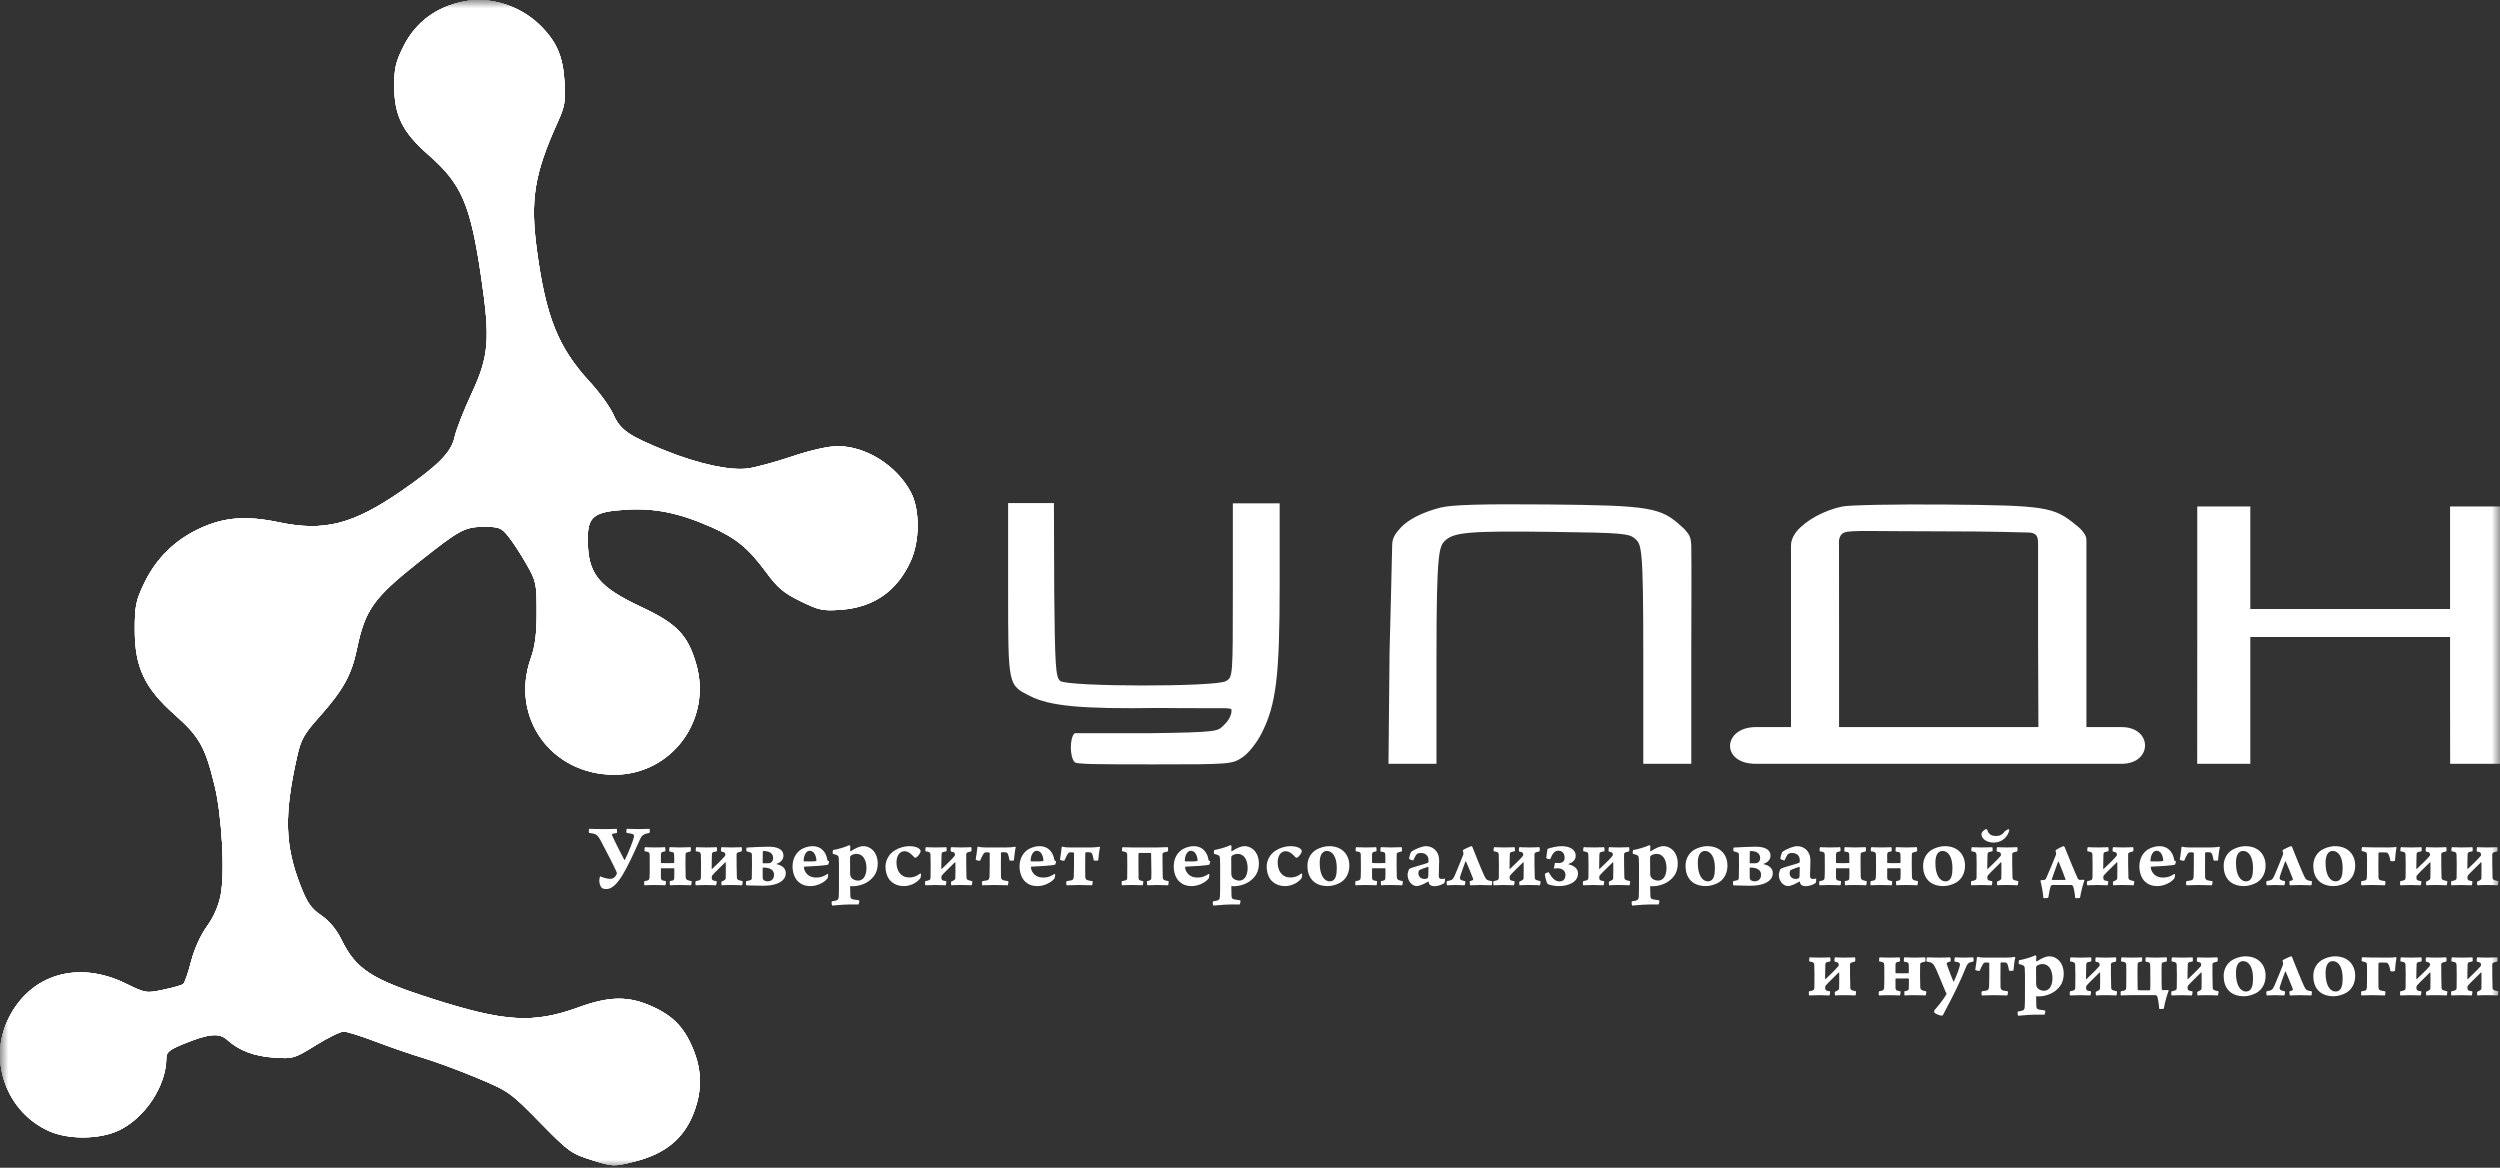 <?xml version="1.0" encoding="UTF-8"?> <svg xmlns="http://www.w3.org/2000/svg" width="152" height="71" viewBox="0 0 152 71" fill="none"><rect x="0" y="0" width="152" height="71" fill="#333333" stroke="none"/><g clip-path="url(#clip0_200_721)"><mask id="mask0_200_721" style="mask-type:luminance" maskUnits="userSpaceOnUse" x="0" y="0" width="152" height="71"><path d="M152 0H0V71H152V0Z" fill="white"></path></mask><g mask="url(#mask0_200_721)"><path fill-rule="evenodd" clip-rule="evenodd" d="M28.222 0.082C26.532 0.409 25.273 1.342 24.531 2.822C24.06 3.759 23.969 4.153 23.97 5.23C23.972 7.027 24.476 8.04 26.05 9.417C28.073 11.184 28.607 12.426 29.262 16.884C29.815 20.653 29.728 21.676 28.656 23.967C28.194 24.956 27.735 26.133 27.637 26.583C27.434 27.509 26.644 28.306 24.385 29.865C21.46 31.882 19.709 32.33 16.977 31.759C14.95 31.335 13.618 31.441 12.111 32.147C10.611 32.849 9.476 33.977 8.759 35.48C8.258 36.528 8.195 36.844 8.195 38.295C8.195 40.576 8.793 41.84 10.65 43.481C12.117 44.778 12.475 45.415 13.044 47.737C13.488 49.55 13.684 53.011 13.421 54.398C13.294 55.068 12.999 55.744 12.581 56.324C12.189 56.867 11.81 57.71 11.615 58.47C11.438 59.159 11.221 59.775 11.132 59.839C11.044 59.903 10.498 60.055 9.92 60.177C8.894 60.394 8.842 60.386 7.644 59.798C4.731 58.37 1.834 59.239 0.507 61.939C-0.739 64.475 0.397 67.611 2.979 68.769C4.17 69.302 6.072 69.281 7.239 68.721C8.819 67.964 10.1 66.02 10.111 64.365C10.114 63.969 10.273 63.834 11.16 63.47C12.689 62.844 13.332 62.783 13.812 63.221C14.526 63.87 15.462 64.224 16.672 64.303C17.822 64.379 17.9 64.356 19.198 63.55C19.935 63.092 20.697 62.718 20.892 62.718C21.087 62.718 21.961 62.992 22.835 63.326C23.709 63.66 25.026 64.114 25.761 64.334C26.496 64.554 27.973 65.102 29.043 65.551C30.928 66.341 31.047 66.426 32.825 68.242C34.562 70.016 34.731 70.139 35.972 70.529C37.254 70.932 37.312 70.934 38.509 70.64C40.537 70.142 41.684 69.152 42.278 67.388C42.666 66.233 42.646 65.102 42.219 63.981C41.684 62.579 41.018 61.837 39.765 61.247C38.275 60.545 37.105 60.545 35.173 61.247C32.425 62.244 30.711 62.142 26.248 60.714C22.591 59.544 21.643 58.928 20.77 57.151C20.457 56.513 20.032 56 19.532 55.657C18.912 55.231 18.678 54.895 18.269 53.845C17.316 51.395 17.267 49.554 18.063 45.997C18.294 44.965 18.479 44.633 19.409 43.59C20.863 41.96 21.375 41.036 21.703 39.45C22.193 37.087 22.712 36.354 25.417 34.208C27.968 32.185 28.251 32.032 29.439 32.031C30.355 32.03 30.484 32.082 30.92 32.626C31.182 32.954 31.675 33.71 32.014 34.306C32.601 35.337 32.631 35.477 32.631 37.206C32.631 38.542 32.537 39.285 32.275 40.02C31.001 43.603 33.508 47.102 37.35 47.102C40.839 47.102 43.313 43.748 42.324 40.359C41.813 38.609 41.151 37.92 39.024 36.921C36.362 35.671 35.742 34.897 35.735 32.807C35.729 31.395 36.093 31.11 38.064 30.988C39.81 30.88 41.293 31.182 43.243 32.044C44.741 32.706 45.506 33.333 46.556 34.758C47.279 35.741 47.64 36.047 48.67 36.552C49.794 37.103 50.025 37.152 51.119 37.074C53.116 36.931 54.531 35.947 55.368 34.119C55.927 32.898 55.934 30.986 55.385 29.942C54.523 28.307 52.656 27.128 50.929 27.128C50.373 27.128 49.293 27.37 48.163 27.75C47.143 28.092 45.936 28.421 45.48 28.482C44.394 28.625 42.499 28.218 40.481 27.408C38.222 26.501 37.712 26.148 37.289 25.195C37.089 24.746 36.444 23.855 35.854 23.214C33.937 21.131 33.189 19.27 32.644 15.222C32.229 12.147 32.486 10.568 33.909 7.425C34.341 6.472 34.392 6.166 34.322 4.974C34.228 3.396 33.83 2.494 32.783 1.487C31.578 0.33 29.791 -0.221 28.222 0.082Z" fill="white"></path><path fill-rule="evenodd" clip-rule="evenodd" d="M28.222 0.082C26.532 0.409 25.273 1.342 24.531 2.822C24.06 3.759 23.969 4.153 23.97 5.23C23.972 7.027 24.476 8.04 26.05 9.417C28.073 11.184 28.607 12.426 29.262 16.884C29.815 20.653 29.728 21.676 28.656 23.967C28.194 24.956 27.735 26.133 27.637 26.583C27.434 27.509 26.644 28.306 24.385 29.865C21.46 31.882 19.709 32.33 16.977 31.759C14.95 31.335 13.618 31.441 12.111 32.147C10.611 32.849 9.476 33.977 8.759 35.48C8.258 36.528 8.195 36.844 8.195 38.295C8.195 40.576 8.793 41.84 10.65 43.481C12.117 44.778 12.475 45.415 13.044 47.737C13.488 49.55 13.684 53.011 13.421 54.398C13.294 55.068 12.999 55.744 12.581 56.324C12.189 56.867 11.81 57.71 11.615 58.47C11.438 59.159 11.221 59.775 11.132 59.839C11.044 59.903 10.498 60.055 9.92 60.177C8.894 60.394 8.842 60.386 7.644 59.798C4.731 58.37 1.834 59.239 0.507 61.939C-0.739 64.475 0.397 67.611 2.979 68.769C4.17 69.302 6.072 69.281 7.239 68.721C8.819 67.964 10.1 66.02 10.111 64.365C10.114 63.969 10.273 63.834 11.16 63.47C12.689 62.844 13.332 62.783 13.812 63.221C14.526 63.87 15.462 64.224 16.672 64.303C17.822 64.379 17.9 64.356 19.198 63.55C19.935 63.092 20.697 62.718 20.892 62.718C21.087 62.718 21.961 62.992 22.835 63.326C23.709 63.66 25.026 64.114 25.761 64.334C26.496 64.554 27.973 65.102 29.043 65.551C30.928 66.341 31.047 66.426 32.825 68.242C34.562 70.016 34.731 70.139 35.972 70.529C37.254 70.932 37.312 70.934 38.509 70.64C40.537 70.142 41.684 69.152 42.278 67.388C42.666 66.233 42.646 65.102 42.219 63.981C41.684 62.579 41.018 61.837 39.765 61.247C38.275 60.545 37.105 60.545 35.173 61.247C32.425 62.244 30.711 62.142 26.248 60.714C22.591 59.544 21.643 58.928 20.77 57.151C20.457 56.513 20.032 56 19.532 55.657C18.912 55.231 18.678 54.895 18.269 53.845C17.316 51.395 17.267 49.554 18.063 45.997C18.294 44.965 18.479 44.633 19.409 43.59C20.863 41.96 21.375 41.036 21.703 39.45C22.193 37.087 22.712 36.354 25.417 34.208C27.968 32.185 28.251 32.032 29.439 32.031C30.355 32.03 30.484 32.082 30.92 32.626C31.182 32.954 31.675 33.71 32.014 34.306C32.601 35.337 32.631 35.477 32.631 37.206C32.631 38.542 32.537 39.285 32.275 40.02C31.001 43.603 33.508 47.102 37.35 47.102C40.839 47.102 43.313 43.748 42.324 40.359C41.813 38.609 41.151 37.92 39.024 36.921C36.362 35.671 35.742 34.897 35.735 32.807C35.729 31.395 36.093 31.11 38.064 30.988C39.81 30.88 41.293 31.182 43.243 32.044C44.741 32.706 45.506 33.333 46.556 34.758C47.279 35.741 47.64 36.047 48.67 36.552C49.794 37.103 50.025 37.152 51.119 37.074C53.116 36.931 54.531 35.947 55.368 34.119C55.927 32.898 55.934 30.986 55.385 29.942C54.523 28.307 52.656 27.128 50.929 27.128C50.373 27.128 49.293 27.37 48.163 27.75C47.143 28.092 45.936 28.421 45.48 28.482C44.394 28.625 42.499 28.218 40.481 27.408C38.222 26.501 37.712 26.148 37.289 25.195C37.089 24.746 36.444 23.855 35.854 23.214C33.937 21.131 33.189 19.27 32.644 15.222C32.229 12.147 32.486 10.568 33.909 7.425C34.341 6.472 34.392 6.166 34.322 4.974C34.228 3.396 33.83 2.494 32.783 1.487C31.578 0.33 29.791 -0.221 28.222 0.082Z" fill="white"></path><path fill-rule="evenodd" clip-rule="evenodd" d="M28.222 0.082C26.532 0.409 25.273 1.342 24.531 2.822C24.06 3.759 23.969 4.153 23.97 5.23C23.972 7.027 24.476 8.04 26.05 9.417C28.073 11.184 28.607 12.426 29.262 16.884C29.815 20.653 29.728 21.676 28.656 23.967C28.194 24.956 27.735 26.133 27.637 26.583C27.434 27.509 26.644 28.306 24.385 29.865C21.46 31.882 19.709 32.33 16.977 31.759C14.95 31.335 13.618 31.441 12.111 32.147C10.611 32.849 9.476 33.977 8.759 35.48C8.258 36.528 8.195 36.844 8.195 38.295C8.195 40.576 8.793 41.84 10.65 43.481C12.117 44.778 12.475 45.415 13.044 47.737C13.488 49.55 13.684 53.011 13.421 54.398C13.294 55.068 12.999 55.744 12.581 56.324C12.189 56.867 11.81 57.71 11.615 58.47C11.438 59.159 11.221 59.775 11.132 59.839C11.044 59.903 10.498 60.055 9.92 60.177C8.894 60.394 8.842 60.386 7.644 59.798C4.731 58.37 1.834 59.239 0.507 61.939C-0.739 64.475 0.397 67.611 2.979 68.769C4.17 69.302 6.072 69.281 7.239 68.721C8.819 67.964 10.1 66.02 10.111 64.365C10.114 63.969 10.273 63.834 11.16 63.47C12.689 62.844 13.332 62.783 13.812 63.221C14.526 63.87 15.462 64.224 16.672 64.303C17.822 64.379 17.9 64.356 19.198 63.55C19.935 63.092 20.697 62.718 20.892 62.718C21.087 62.718 21.961 62.992 22.835 63.326C23.709 63.66 25.026 64.114 25.761 64.334C26.496 64.554 27.973 65.102 29.043 65.551C30.928 66.341 31.047 66.426 32.825 68.242C34.562 70.016 34.731 70.139 35.972 70.529C37.254 70.932 37.312 70.934 38.509 70.64C40.537 70.142 41.684 69.152 42.278 67.388C42.666 66.233 42.646 65.102 42.219 63.981C41.684 62.579 41.018 61.837 39.765 61.247C38.275 60.545 37.105 60.545 35.173 61.247C32.425 62.244 30.711 62.142 26.248 60.714C22.591 59.544 21.643 58.928 20.77 57.151C20.457 56.513 20.032 56 19.532 55.657C18.912 55.231 18.678 54.895 18.269 53.845C17.316 51.395 17.267 49.554 18.063 45.997C18.294 44.965 18.479 44.633 19.409 43.59C20.863 41.96 21.375 41.036 21.703 39.45C22.193 37.087 22.712 36.354 25.417 34.208C27.968 32.185 28.251 32.032 29.439 32.031C30.355 32.03 30.484 32.082 30.92 32.626C31.182 32.954 31.675 33.71 32.014 34.306C32.601 35.337 32.631 35.477 32.631 37.206C32.631 38.542 32.537 39.285 32.275 40.02C31.001 43.603 33.508 47.102 37.35 47.102C40.839 47.102 43.313 43.748 42.324 40.359C41.813 38.609 41.151 37.92 39.024 36.921C36.362 35.671 35.742 34.897 35.735 32.807C35.729 31.395 36.093 31.11 38.064 30.988C39.81 30.88 41.293 31.182 43.243 32.044C44.741 32.706 45.506 33.333 46.556 34.758C47.279 35.741 47.64 36.047 48.67 36.552C49.794 37.103 50.025 37.152 51.119 37.074C53.116 36.931 54.531 35.947 55.368 34.119C55.927 32.898 55.934 30.986 55.385 29.942C54.523 28.307 52.656 27.128 50.929 27.128C50.373 27.128 49.293 27.37 48.163 27.75C47.143 28.092 45.936 28.421 45.48 28.482C44.394 28.625 42.499 28.218 40.481 27.408C38.222 26.501 37.712 26.148 37.289 25.195C37.089 24.746 36.444 23.855 35.854 23.214C33.937 21.131 33.189 19.27 32.644 15.222C32.229 12.147 32.486 10.568 33.909 7.425C34.341 6.472 34.392 6.166 34.322 4.974C34.228 3.396 33.83 2.494 32.783 1.487C31.578 0.33 29.791 -0.221 28.222 0.082Z" fill="white"></path><path fill-rule="evenodd" clip-rule="evenodd" d="M28.222 0.082C26.532 0.409 25.273 1.342 24.531 2.822C24.06 3.759 23.969 4.153 23.97 5.23C23.972 7.027 24.476 8.04 26.05 9.417C28.073 11.184 28.607 12.426 29.262 16.884C29.815 20.653 29.728 21.676 28.656 23.967C28.194 24.956 27.735 26.133 27.637 26.583C27.434 27.509 26.644 28.306 24.385 29.865C21.46 31.882 19.709 32.33 16.977 31.759C14.95 31.335 13.618 31.441 12.111 32.147C10.611 32.849 9.476 33.977 8.759 35.48C8.258 36.528 8.195 36.844 8.195 38.295C8.195 40.576 8.793 41.84 10.65 43.481C12.117 44.778 12.475 45.415 13.044 47.737C13.488 49.55 13.684 53.011 13.421 54.398C13.294 55.068 12.999 55.744 12.581 56.324C12.189 56.867 11.81 57.71 11.615 58.47C11.438 59.159 11.221 59.775 11.132 59.839C11.044 59.903 10.498 60.055 9.92 60.177C8.894 60.394 8.842 60.386 7.644 59.798C4.731 58.37 1.834 59.239 0.507 61.939C-0.739 64.475 0.397 67.611 2.979 68.769C4.17 69.302 6.072 69.281 7.239 68.721C8.819 67.964 10.1 66.02 10.111 64.365C10.114 63.969 10.273 63.834 11.16 63.47C12.689 62.844 13.332 62.783 13.812 63.221C14.526 63.87 15.462 64.224 16.672 64.303C17.822 64.379 17.9 64.356 19.198 63.55C19.935 63.092 20.697 62.718 20.892 62.718C21.087 62.718 21.961 62.992 22.835 63.326C23.709 63.66 25.026 64.114 25.761 64.334C26.496 64.554 27.973 65.102 29.043 65.551C30.928 66.341 31.047 66.426 32.825 68.242C34.562 70.016 34.731 70.139 35.972 70.529C37.254 70.932 37.312 70.934 38.509 70.64C40.537 70.142 41.684 69.152 42.278 67.388C42.666 66.233 42.646 65.102 42.219 63.981C41.684 62.579 41.018 61.837 39.765 61.247C38.275 60.545 37.105 60.545 35.173 61.247C32.425 62.244 30.711 62.142 26.248 60.714C22.591 59.544 21.643 58.928 20.77 57.151C20.457 56.513 20.032 56 19.532 55.657C18.912 55.231 18.678 54.895 18.269 53.845C17.316 51.395 17.267 49.554 18.063 45.997C18.294 44.965 18.479 44.633 19.409 43.59C20.863 41.96 21.375 41.036 21.703 39.45C22.193 37.087 22.712 36.354 25.417 34.208C27.968 32.185 28.251 32.032 29.439 32.031C30.355 32.03 30.484 32.082 30.92 32.626C31.182 32.954 31.675 33.71 32.014 34.306C32.601 35.337 32.631 35.477 32.631 37.206C32.631 38.542 32.537 39.285 32.275 40.02C31.001 43.603 33.508 47.102 37.35 47.102C40.839 47.102 43.313 43.748 42.324 40.359C41.813 38.609 41.151 37.92 39.024 36.921C36.362 35.671 35.742 34.897 35.735 32.807C35.729 31.395 36.093 31.11 38.064 30.988C39.81 30.88 41.293 31.182 43.243 32.044C44.741 32.706 45.506 33.333 46.556 34.758C47.279 35.741 47.64 36.047 48.67 36.552C49.794 37.103 50.025 37.152 51.119 37.074C53.116 36.931 54.531 35.947 55.368 34.119C55.927 32.898 55.934 30.986 55.385 29.942C54.523 28.307 52.656 27.128 50.929 27.128C50.373 27.128 49.293 27.37 48.163 27.75C47.143 28.092 45.936 28.421 45.48 28.482C44.394 28.625 42.499 28.218 40.481 27.408C38.222 26.501 37.712 26.148 37.289 25.195C37.089 24.746 36.444 23.855 35.854 23.214C33.937 21.131 33.189 19.27 32.644 15.222C32.229 12.147 32.486 10.568 33.909 7.425C34.341 6.472 34.392 6.166 34.322 4.974C34.228 3.396 33.83 2.494 32.783 1.487C31.578 0.33 29.791 -0.221 28.222 0.082Z" fill="white"></path><path fill-rule="evenodd" clip-rule="evenodd" d="M61.294 35.844C61.294 41.71 61.279 41.636 62.619 42.316C63.834 42.934 65.766 43.114 70.423 43.044C74.877 43.091 74.877 42.979 74.877 43.203C74.877 43.576 74.588 43.932 74.37 44.129C74.017 44.447 74.132 44.527 69.826 44.58C67.356 44.58 70.111 44.576 65.343 44.58C65.028 44.841 65.032 46.026 65.335 46.328C65.343 46.474 66.837 46.474 70.223 46.474C74.777 46.474 74.918 46.463 75.542 46.044C75.91 45.797 76.407 45.173 76.708 44.58C77.593 42.837 77.803 41.104 77.803 35.564V30.604H76.38H74.957V35.888C74.957 41.169 74.957 41.171 74.53 41.414C73.897 41.774 64.894 41.761 64.457 41.4C64.185 41.175 64.14 40.488 64.096 35.921L64.079 30.588H62.641H61.294V35.844ZM87.576 30.863C86.376 31.167 85.576 31.649 85.205 32.039C84.835 32.429 84.644 32.705 84.644 33.156C84.644 33.606 84.486 39.593 84.486 39.593L84.42 46.44H85.879H87.338V39.854C87.338 33.575 87.5 33.231 87.847 32.885C88.383 32.352 89.353 32.271 94.435 32.339C98.626 32.394 99.052 32.43 99.416 32.759C99.808 33.112 99.912 33.251 99.912 39.798V46.44H101.258H102.83V39.581C102.83 39.581 102.852 33.714 102.83 33.156C102.808 32.597 102.66 32.469 102.493 32.262C102.383 32.126 102.269 32.039 102.269 32.039C100.998 30.846 100.357 30.729 94.123 30.672C90.062 30.636 88.264 30.688 87.576 30.863ZM112.025 30.794C110.916 31.023 109.816 31.62 109.233 32.311C109.233 32.311 108.892 32.709 108.892 33.156C108.892 33.602 108.892 38.587 108.892 38.587V44.207H107.994C106.388 44.207 108.78 44.207 106.759 44.207C104.738 44.207 104.589 46.44 106.759 46.44H126.741C126.741 46.44 127.078 46.44 128.987 46.44C130.895 46.44 130.895 44.207 128.987 44.207C127.078 44.207 128.538 44.207 128.313 44.207H126.854V38.291C126.854 38.291 126.854 33.267 126.854 32.821C126.854 32.374 126.208 31.913 126.208 31.913C124.882 30.811 124.351 30.728 118.317 30.677C115.29 30.652 112.459 30.704 112.025 30.794ZM133.593 38.728L133.589 46.44H135.161H136.819V42.696V38.728H142.891H148.964V42.696L148.969 46.44H150.428H152V38.728V30.794H150.482H148.964V33.911V37.028H142.891H136.819V33.911V30.794H135.206H133.593V38.728ZM123.261 32.374C123.823 32.374 123.915 32.597 123.915 33.044V38.654L123.935 44.207H119.332C116.75 44.207 114.074 44.207 113.255 44.207H111.815V38.587L111.811 33.044C111.811 33.044 111.744 32.524 112.148 32.374C112.552 32.224 113.799 32.306 117.896 32.305C121.574 32.305 122.7 32.374 123.261 32.374Z" fill="white"></path><path d="M36.486 53.278C36.469 53.311 36.436 53.456 36.436 53.529C36.436 53.713 36.497 53.892 36.593 53.987C36.677 54.037 36.75 54.054 36.873 54.054C37.306 54.054 37.648 53.518 37.844 53.211C38.142 52.731 38.541 51.871 38.883 51.095C39.006 50.816 39.085 50.71 39.478 50.643C39.517 50.632 39.523 50.414 39.483 50.392C39.304 50.398 39.074 50.409 38.844 50.409C38.586 50.409 38.361 50.398 38.12 50.392C38.08 50.414 38.063 50.621 38.108 50.643C38.249 50.66 38.389 50.688 38.468 50.71C38.541 50.733 38.557 50.822 38.541 50.9C38.484 51.151 38.221 51.821 37.996 52.268C37.985 52.29 37.957 52.284 37.951 52.268C37.839 52.061 37.39 51.185 37.221 50.8C37.205 50.766 37.205 50.71 37.25 50.694C37.289 50.677 37.407 50.666 37.496 50.649C37.525 50.632 37.525 50.42 37.491 50.392C37.424 50.398 37.07 50.409 36.643 50.409C36.234 50.409 35.936 50.392 35.83 50.392C35.796 50.414 35.79 50.604 35.818 50.638C36.234 50.705 36.301 50.688 36.559 51.179C36.879 51.776 37.412 52.815 37.496 53.038C37.502 53.055 37.508 53.122 37.502 53.133C37.384 53.384 37.238 53.434 37.081 53.434C36.907 53.434 36.627 53.345 36.486 53.278ZM39.179 53.574C39.162 53.59 39.156 53.808 39.179 53.825C39.269 53.825 39.493 53.808 39.757 53.808C40.088 53.808 40.385 53.825 40.453 53.825C40.475 53.803 40.498 53.59 40.486 53.574L40.329 53.54C40.245 53.523 40.189 53.496 40.183 53.362C40.178 53.194 40.183 53.004 40.183 52.82C40.183 52.809 40.2 52.792 40.211 52.792H40.975C40.992 52.792 40.997 52.803 40.997 52.809C40.997 52.976 41.003 53.289 40.992 53.401C40.992 53.456 40.964 53.518 40.896 53.535L40.722 53.574C40.711 53.59 40.722 53.808 40.739 53.825C40.784 53.819 41.02 53.808 41.34 53.808C41.744 53.808 41.85 53.825 42.013 53.825C42.036 53.797 42.069 53.59 42.047 53.574C41.968 53.551 41.935 53.546 41.862 53.529C41.766 53.507 41.693 53.456 41.688 53.322C41.682 53.177 41.682 52.926 41.676 52.614C41.671 52.351 41.682 52.1 41.682 51.972C41.682 51.877 41.693 51.843 41.806 51.815C41.845 51.799 41.957 51.776 41.991 51.765C42.013 51.721 42.008 51.547 41.991 51.508C41.794 51.508 41.592 51.525 41.334 51.525C41.182 51.525 40.818 51.508 40.717 51.508C40.694 51.531 40.683 51.726 40.694 51.771L40.874 51.804C40.969 51.827 40.986 51.882 40.986 51.966C40.986 51.994 41.003 52.323 40.992 52.446C40.992 52.463 40.964 52.474 40.958 52.474C40.891 52.48 40.733 52.48 40.565 52.48C40.43 52.48 40.296 52.48 40.211 52.474C40.2 52.474 40.183 52.457 40.183 52.446V51.955C40.189 51.86 40.217 51.81 40.296 51.793C40.363 51.776 40.374 51.771 40.442 51.76C40.47 51.743 40.458 51.525 40.43 51.508C40.385 51.508 40.228 51.525 39.83 51.525C39.471 51.525 39.302 51.508 39.218 51.508C39.184 51.525 39.179 51.732 39.196 51.76C39.257 51.765 39.319 51.776 39.375 51.793C39.465 51.821 39.493 51.866 39.499 51.961C39.504 52.15 39.504 52.396 39.504 52.625C39.504 52.882 39.504 53.144 39.493 53.317C39.487 53.473 39.459 53.507 39.347 53.54L39.179 53.574ZM42.298 53.574C42.275 53.602 42.275 53.803 42.298 53.825C42.416 53.825 42.713 53.808 42.91 53.808C43.117 53.808 43.437 53.825 43.532 53.825C43.555 53.797 43.594 53.596 43.566 53.574C43.493 53.562 43.437 53.551 43.392 53.54C43.297 53.512 43.274 53.473 43.274 53.328C43.274 53.283 43.291 53.244 43.308 53.222C43.471 53.027 43.931 52.602 44.088 52.435C44.105 52.413 44.127 52.435 44.127 52.457C44.127 52.815 44.133 53.239 44.122 53.412C44.116 53.468 44.077 53.512 43.869 53.602C43.852 53.635 43.858 53.786 43.875 53.825C44.026 53.814 44.223 53.808 44.453 53.808C44.694 53.808 44.93 53.819 45.115 53.825C45.138 53.803 45.166 53.585 45.149 53.574C45.065 53.546 44.992 53.54 44.913 53.512C44.835 53.484 44.801 53.434 44.801 53.334C44.79 52.965 44.779 52.206 44.784 51.949C44.784 51.899 44.801 51.86 44.852 51.832C44.897 51.81 44.998 51.788 45.087 51.765C45.11 51.737 45.115 51.531 45.087 51.508C44.969 51.508 44.79 51.525 44.475 51.525C44.144 51.525 44.004 51.508 43.869 51.508C43.841 51.531 43.824 51.743 43.852 51.771C43.914 51.782 43.97 51.799 44.004 51.81C44.083 51.838 44.099 51.888 44.099 51.977C44.099 52.005 44.094 52.028 44.071 52.05C43.903 52.256 43.476 52.664 43.297 52.831C43.291 52.837 43.269 52.826 43.269 52.815C43.274 52.563 43.274 52.094 43.286 51.927C43.291 51.86 43.331 51.81 43.409 51.793C43.476 51.776 43.516 51.771 43.577 51.76C43.605 51.737 43.6 51.525 43.572 51.508C43.527 51.508 43.342 51.525 42.943 51.525C42.584 51.525 42.416 51.508 42.331 51.508C42.303 51.525 42.292 51.726 42.309 51.76C42.371 51.765 42.427 51.776 42.483 51.793C42.573 51.821 42.606 51.866 42.612 51.961C42.618 52.161 42.623 52.362 42.623 52.563C42.623 52.798 42.618 53.032 42.618 53.261C42.618 53.434 42.623 53.49 42.472 53.535C42.421 53.546 42.371 53.562 42.298 53.574ZM45.372 53.574C45.344 53.602 45.344 53.797 45.383 53.831C45.619 53.836 46.203 53.853 46.355 53.853C46.658 53.853 46.944 53.831 47.202 53.741C47.528 53.624 47.775 53.417 47.775 53.088C47.775 52.764 47.516 52.608 47.213 52.541C47.202 52.535 47.197 52.524 47.219 52.519C47.471 52.435 47.634 52.256 47.634 52.033C47.634 51.587 47.174 51.48 46.725 51.48C46.321 51.48 45.833 51.508 45.4 51.531C45.372 51.559 45.361 51.732 45.4 51.765C45.468 51.776 45.569 51.799 45.647 51.838C45.698 51.866 45.709 51.894 45.715 51.949C45.72 52.05 45.72 52.379 45.72 52.619C45.72 52.887 45.715 53.183 45.709 53.384C45.709 53.456 45.681 53.496 45.597 53.523C45.541 53.54 45.473 53.557 45.372 53.574ZM47.062 53.189C47.062 53.479 46.865 53.585 46.646 53.585C46.602 53.585 46.478 53.551 46.439 53.512C46.388 53.473 46.371 53.417 46.371 53.35V52.77C46.371 52.764 46.371 52.748 46.405 52.748C46.854 52.748 47.062 52.915 47.062 53.189ZM46.888 52.435C46.849 52.463 46.798 52.485 46.691 52.485H46.394C46.371 52.48 46.371 52.468 46.371 52.463C46.371 52.245 46.377 51.86 46.377 51.776C46.377 51.765 46.394 51.743 46.411 51.743C46.725 51.737 47.006 51.843 47.006 52.173C47.006 52.284 46.961 52.379 46.888 52.435ZM50.325 53.127C50.095 53.278 49.899 53.356 49.646 53.356C49.405 53.356 49.248 53.3 49.107 53.183C48.973 53.066 48.894 52.898 48.877 52.753C48.877 52.731 48.889 52.697 48.905 52.692C49.36 52.675 50.163 52.63 50.353 52.569C50.37 52.552 50.41 52.396 50.41 52.368C50.365 52.357 50.309 52.318 50.303 52.284C50.258 51.961 50.045 51.447 49.394 51.447C49.163 51.447 48.911 51.525 48.715 51.642C48.406 51.838 48.187 52.195 48.187 52.681C48.187 52.999 48.282 53.373 48.535 53.607C48.709 53.769 48.939 53.875 49.287 53.875C49.618 53.875 50.073 53.708 50.314 53.406C50.325 53.378 50.359 53.244 50.353 53.177C50.348 53.155 50.331 53.133 50.325 53.127ZM49.231 51.726C49.467 51.726 49.612 51.972 49.641 52.307C49.635 52.329 49.618 52.351 49.596 52.357C49.495 52.379 49.074 52.379 48.905 52.374C48.877 52.374 48.86 52.34 48.86 52.329C48.872 52 49.012 51.726 49.231 51.726ZM50.639 51.916C50.723 51.933 50.813 51.955 50.891 51.994C50.975 52.033 50.992 52.094 50.998 52.195C51.009 52.446 51.015 52.697 51.009 53.334C51.009 54.009 51.009 54.338 50.998 54.461C50.992 54.623 50.97 54.701 50.88 54.735C50.813 54.763 50.684 54.785 50.577 54.802C50.549 54.846 50.566 55.019 50.594 55.059C51.093 55.014 51.396 54.986 52.025 54.992H52.199C52.227 54.952 52.255 54.796 52.238 54.74C52.115 54.724 51.946 54.701 51.873 54.684C51.733 54.657 51.705 54.601 51.699 54.444C51.694 54.322 51.688 53.976 51.688 53.897C51.688 53.892 51.699 53.875 51.711 53.875C51.744 53.881 51.806 53.881 51.851 53.881C52.16 53.881 52.581 53.775 52.884 53.523C53.17 53.289 53.367 52.993 53.367 52.48C53.367 52.217 53.282 51.927 53.086 51.709C52.94 51.553 52.732 51.447 52.485 51.447C52.278 51.447 52.031 51.559 51.727 51.754C51.716 51.76 51.688 51.748 51.688 51.732C51.688 51.637 51.694 51.503 51.699 51.447C51.699 51.43 51.654 51.38 51.638 51.386C51.374 51.514 50.88 51.648 50.655 51.681C50.627 51.721 50.622 51.871 50.639 51.916ZM52.064 51.916C52.238 51.916 52.379 51.972 52.502 52.128C52.62 52.284 52.682 52.519 52.682 52.792C52.682 53.021 52.62 53.261 52.491 53.401C52.39 53.507 52.266 53.54 52.182 53.54C52.075 53.54 51.946 53.518 51.817 53.423C51.739 53.356 51.694 53.25 51.688 53.144C51.683 52.904 51.683 52.29 51.683 52.117C51.683 52.083 51.716 52.033 51.739 52.016C51.828 51.955 51.974 51.916 52.064 51.916ZM55.943 53.417C55.982 53.367 56.005 53.222 55.999 53.155C55.994 53.133 55.971 53.11 55.954 53.105C55.707 53.295 55.511 53.35 55.298 53.35C55.068 53.35 54.865 53.289 54.697 53.077C54.557 52.898 54.506 52.658 54.506 52.435C54.506 52.044 54.691 51.754 54.995 51.754C55.27 51.754 55.483 52.011 55.606 52.139C55.623 52.15 55.685 52.145 55.707 52.139C55.764 52.111 55.921 51.933 55.96 51.815C55.971 51.782 55.977 51.726 55.965 51.698C55.921 51.609 55.82 51.553 55.769 51.531C55.651 51.48 55.511 51.447 55.253 51.447C55.006 51.447 54.652 51.547 54.433 51.687C54.057 51.899 53.838 52.301 53.838 52.692C53.838 52.977 53.911 53.255 54.068 53.468C54.27 53.724 54.574 53.875 54.955 53.875C55.247 53.875 55.668 53.752 55.943 53.417ZM56.259 53.574C56.236 53.602 56.236 53.803 56.259 53.825C56.377 53.825 56.674 53.808 56.871 53.808C57.078 53.808 57.398 53.825 57.494 53.825C57.516 53.797 57.556 53.596 57.528 53.574C57.455 53.562 57.398 53.551 57.353 53.54C57.258 53.512 57.236 53.473 57.236 53.328C57.236 53.283 57.252 53.244 57.269 53.222C57.432 53.027 57.892 52.602 58.05 52.435C58.066 52.413 58.089 52.435 58.089 52.457C58.089 52.815 58.094 53.239 58.083 53.412C58.078 53.468 58.038 53.512 57.831 53.602C57.814 53.635 57.819 53.786 57.836 53.825C57.988 53.814 58.184 53.808 58.414 53.808C58.656 53.808 58.892 53.819 59.077 53.825C59.099 53.803 59.127 53.585 59.11 53.574C59.026 53.546 58.953 53.54 58.875 53.512C58.796 53.484 58.762 53.434 58.762 53.334C58.751 52.965 58.74 52.206 58.746 51.949C58.746 51.899 58.762 51.86 58.813 51.832C58.858 51.81 58.959 51.788 59.049 51.765C59.071 51.737 59.077 51.531 59.049 51.508C58.931 51.508 58.751 51.525 58.437 51.525C58.106 51.525 57.965 51.508 57.831 51.508C57.803 51.531 57.786 51.743 57.814 51.771C57.876 51.782 57.932 51.799 57.965 51.81C58.044 51.838 58.061 51.888 58.061 51.977C58.061 52.005 58.055 52.028 58.033 52.05C57.864 52.256 57.438 52.664 57.258 52.831C57.252 52.837 57.23 52.826 57.23 52.815C57.236 52.563 57.236 52.094 57.247 51.927C57.252 51.86 57.292 51.81 57.37 51.793C57.438 51.776 57.477 51.771 57.539 51.76C57.567 51.737 57.561 51.525 57.533 51.508C57.488 51.508 57.303 51.525 56.904 51.525C56.545 51.525 56.377 51.508 56.293 51.508C56.265 51.525 56.253 51.726 56.27 51.76C56.332 51.765 56.388 51.776 56.444 51.793C56.534 51.821 56.568 51.866 56.573 51.961C56.579 52.161 56.584 52.362 56.584 52.563C56.584 52.798 56.579 53.032 56.579 53.261C56.579 53.434 56.584 53.49 56.433 53.535C56.383 53.546 56.332 53.562 56.259 53.574ZM59.726 53.574C59.692 53.596 59.697 53.797 59.726 53.825C59.939 53.825 60.225 53.808 60.45 53.808C60.674 53.808 61.028 53.825 61.269 53.825C61.297 53.797 61.325 53.602 61.303 53.574C61.134 53.546 61.039 53.535 60.977 53.512C60.882 53.473 60.865 53.384 60.859 53.328C60.848 53.116 60.859 52.452 60.859 51.866C60.859 51.849 60.876 51.821 60.888 51.821C60.949 51.81 61.073 51.815 61.134 51.821C61.185 51.821 61.258 51.855 61.286 51.933C61.314 52.011 61.359 52.184 61.376 52.312C61.398 52.334 61.617 52.334 61.645 52.312C61.668 52.061 61.707 51.704 61.758 51.508C61.746 51.497 61.724 51.492 61.718 51.48C61.617 51.503 61.443 51.525 61.202 51.525H59.883C59.681 51.525 59.563 51.503 59.479 51.48C59.467 51.475 59.439 51.48 59.428 51.492C59.406 51.698 59.355 52.094 59.321 52.268C59.344 52.307 59.574 52.351 59.591 52.329C59.647 52.201 59.709 52.056 59.765 51.966C59.821 51.855 59.888 51.821 59.944 51.821C60.001 51.821 60.09 51.821 60.141 51.827C60.152 51.827 60.175 51.866 60.175 51.871C60.175 52.535 60.18 52.848 60.163 53.278C60.147 53.44 60.13 53.501 59.995 53.529C59.939 53.54 59.855 53.557 59.726 53.574ZM64.128 53.127C63.898 53.278 63.701 53.356 63.449 53.356C63.207 53.356 63.05 53.3 62.91 53.183C62.775 53.066 62.696 52.898 62.68 52.753C62.68 52.731 62.691 52.697 62.708 52.692C63.162 52.675 63.965 52.63 64.156 52.569C64.173 52.552 64.212 52.396 64.212 52.368C64.167 52.357 64.111 52.318 64.105 52.284C64.06 51.961 63.847 51.447 63.196 51.447C62.966 51.447 62.713 51.525 62.517 51.642C62.208 51.838 61.989 52.195 61.989 52.681C61.989 52.999 62.085 53.373 62.337 53.607C62.511 53.769 62.741 53.875 63.089 53.875C63.42 53.875 63.875 53.708 64.117 53.406C64.128 53.378 64.161 53.244 64.156 53.177C64.15 53.155 64.133 53.133 64.128 53.127ZM63.033 51.726C63.269 51.726 63.415 51.972 63.443 52.307C63.437 52.329 63.42 52.351 63.398 52.357C63.297 52.379 62.876 52.379 62.708 52.374C62.68 52.374 62.663 52.34 62.663 52.329C62.674 52 62.814 51.726 63.033 51.726ZM64.851 53.574C64.817 53.596 64.823 53.797 64.851 53.825C65.064 53.825 65.35 53.808 65.575 53.808C65.799 53.808 66.153 53.825 66.394 53.825C66.422 53.797 66.45 53.602 66.428 53.574C66.26 53.546 66.164 53.535 66.102 53.512C66.007 53.473 65.99 53.384 65.984 53.328C65.973 53.116 65.984 52.452 65.984 51.866C65.984 51.849 66.001 51.821 66.013 51.821C66.074 51.81 66.198 51.815 66.26 51.821C66.31 51.821 66.383 51.855 66.411 51.933C66.439 52.011 66.484 52.184 66.501 52.312C66.523 52.334 66.742 52.334 66.77 52.312C66.793 52.061 66.832 51.704 66.883 51.508C66.871 51.497 66.849 51.492 66.843 51.48C66.742 51.503 66.568 51.525 66.327 51.525H65.008C64.806 51.525 64.688 51.503 64.604 51.48C64.593 51.475 64.564 51.48 64.553 51.492C64.531 51.698 64.48 52.094 64.447 52.268C64.469 52.307 64.699 52.351 64.716 52.329C64.772 52.201 64.834 52.056 64.89 51.966C64.946 51.855 65.013 51.821 65.07 51.821C65.126 51.821 65.216 51.821 65.266 51.827C65.277 51.827 65.3 51.866 65.3 51.871C65.3 52.535 65.305 52.848 65.288 53.278C65.272 53.44 65.255 53.501 65.12 53.529C65.064 53.54 64.98 53.557 64.851 53.574ZM68.214 53.574C68.191 53.59 68.191 53.808 68.219 53.825C68.304 53.825 68.427 53.808 68.797 53.808C69.095 53.808 69.404 53.825 69.471 53.825C69.499 53.803 69.522 53.59 69.505 53.574C69.443 53.562 69.404 53.551 69.359 53.54C69.28 53.523 69.224 53.501 69.224 53.362C69.224 53.261 69.219 52.731 69.219 52.569V51.983C69.224 51.866 69.241 51.86 69.269 51.86H69.948C69.982 51.86 69.987 51.871 69.987 51.899C69.993 52.05 69.999 52.53 69.999 52.647C70.004 52.831 70.01 53.311 69.999 53.406C69.993 53.451 69.982 53.496 69.892 53.529C69.858 53.546 69.802 53.562 69.74 53.574C69.724 53.59 69.74 53.814 69.763 53.825C69.808 53.819 70.156 53.808 70.352 53.808C70.56 53.808 70.858 53.825 71.02 53.825C71.043 53.797 71.071 53.59 71.048 53.574C70.97 53.551 70.919 53.546 70.846 53.529C70.751 53.507 70.695 53.456 70.695 53.322C70.695 53.183 70.689 52.904 70.683 52.597C70.678 52.334 70.678 52.1 70.678 51.966C70.678 51.871 70.712 51.838 70.824 51.81C70.863 51.799 70.975 51.776 71.009 51.765C71.026 51.721 71.02 51.547 71.009 51.508C70.818 51.514 70.566 51.525 70.33 51.525H68.871C68.539 51.525 68.337 51.508 68.253 51.508C68.219 51.525 68.208 51.726 68.231 51.76C68.292 51.765 68.354 51.776 68.41 51.793C68.5 51.821 68.528 51.866 68.534 51.961C68.539 52.184 68.539 52.385 68.539 52.614C68.539 52.87 68.539 53.116 68.534 53.322C68.534 53.479 68.528 53.496 68.399 53.535L68.214 53.574ZM73.501 53.127C73.271 53.278 73.074 53.356 72.822 53.356C72.581 53.356 72.423 53.3 72.283 53.183C72.148 53.066 72.07 52.898 72.053 52.753C72.053 52.731 72.064 52.697 72.081 52.692C72.536 52.675 73.338 52.63 73.529 52.569C73.546 52.552 73.585 52.396 73.585 52.368C73.54 52.357 73.484 52.318 73.478 52.284C73.434 51.961 73.22 51.447 72.569 51.447C72.339 51.447 72.087 51.525 71.89 51.642C71.581 51.838 71.362 52.195 71.362 52.681C71.362 52.999 71.458 53.373 71.71 53.607C71.885 53.769 72.115 53.875 72.463 53.875C72.794 53.875 73.248 53.708 73.49 53.406C73.501 53.378 73.535 53.244 73.529 53.177C73.523 53.155 73.507 53.133 73.501 53.127ZM72.406 51.726C72.642 51.726 72.788 51.972 72.816 52.307C72.811 52.329 72.794 52.351 72.771 52.357C72.67 52.379 72.249 52.379 72.081 52.374C72.053 52.374 72.036 52.34 72.036 52.329C72.047 52 72.188 51.726 72.406 51.726ZM73.814 51.916C73.898 51.933 73.988 51.955 74.067 51.994C74.151 52.033 74.168 52.094 74.173 52.195C74.185 52.446 74.19 52.697 74.185 53.334C74.185 54.009 74.185 54.338 74.173 54.461C74.168 54.623 74.145 54.701 74.056 54.735C73.988 54.763 73.859 54.785 73.752 54.802C73.724 54.846 73.741 55.019 73.769 55.059C74.269 55.014 74.572 54.986 75.201 54.992H75.375C75.403 54.952 75.431 54.796 75.414 54.74C75.29 54.724 75.122 54.701 75.049 54.684C74.909 54.657 74.881 54.601 74.875 54.444C74.869 54.322 74.864 53.976 74.864 53.897C74.864 53.892 74.875 53.875 74.886 53.875C74.92 53.881 74.982 53.881 75.027 53.881C75.335 53.881 75.756 53.775 76.059 53.523C76.346 53.289 76.542 52.993 76.542 52.48C76.542 52.217 76.458 51.927 76.261 51.709C76.115 51.553 75.908 51.447 75.661 51.447C75.453 51.447 75.206 51.559 74.903 51.754C74.892 51.76 74.864 51.748 74.864 51.732C74.864 51.637 74.869 51.503 74.875 51.447C74.875 51.43 74.83 51.38 74.813 51.386C74.549 51.514 74.056 51.648 73.831 51.681C73.803 51.721 73.797 51.871 73.814 51.916ZM75.24 51.916C75.414 51.916 75.554 51.972 75.678 52.128C75.796 52.284 75.857 52.519 75.857 52.792C75.857 53.021 75.796 53.261 75.666 53.401C75.566 53.507 75.442 53.54 75.358 53.54C75.251 53.54 75.122 53.518 74.993 53.423C74.914 53.356 74.869 53.25 74.864 53.144C74.858 52.904 74.858 52.29 74.858 52.117C74.858 52.083 74.892 52.033 74.914 52.016C75.004 51.955 75.15 51.916 75.24 51.916ZM79.119 53.417C79.158 53.367 79.18 53.222 79.175 53.155C79.169 53.133 79.147 53.11 79.13 53.105C78.883 53.295 78.686 53.35 78.473 53.35C78.243 53.35 78.041 53.289 77.873 53.077C77.732 52.898 77.682 52.658 77.682 52.435C77.682 52.044 77.867 51.754 78.17 51.754C78.445 51.754 78.658 52.011 78.782 52.139C78.799 52.15 78.861 52.145 78.883 52.139C78.939 52.111 79.096 51.933 79.135 51.815C79.147 51.782 79.152 51.726 79.141 51.698C79.096 51.609 78.995 51.553 78.945 51.531C78.827 51.48 78.686 51.447 78.428 51.447C78.181 51.447 77.828 51.547 77.609 51.687C77.233 51.899 77.014 52.301 77.014 52.692C77.014 52.977 77.087 53.255 77.244 53.468C77.446 53.724 77.749 53.875 78.131 53.875C78.423 53.875 78.844 53.752 79.119 53.417ZM80.816 51.447C80.496 51.447 80.199 51.559 79.997 51.681C79.688 51.882 79.491 52.223 79.491 52.647C79.491 53.311 79.851 53.875 80.732 53.875C80.996 53.875 81.327 53.769 81.523 53.646C81.838 53.445 82.04 53.094 82.04 52.625C82.04 51.977 81.613 51.447 80.816 51.447ZM80.659 51.737C81.035 51.737 81.276 52.111 81.276 52.787C81.276 53.211 81.198 53.412 81.074 53.512C81.018 53.557 80.934 53.585 80.85 53.585C80.507 53.585 80.238 53.205 80.238 52.474C80.238 52.056 80.35 51.871 80.485 51.788C80.541 51.754 80.597 51.737 80.659 51.737ZM82.416 53.574C82.399 53.59 82.394 53.808 82.416 53.825C82.506 53.825 82.731 53.808 82.994 53.808C83.326 53.808 83.623 53.825 83.69 53.825C83.713 53.803 83.735 53.59 83.724 53.574L83.567 53.54C83.483 53.523 83.427 53.496 83.421 53.362C83.415 53.194 83.421 53.004 83.421 52.82C83.421 52.809 83.438 52.792 83.449 52.792H84.212C84.229 52.792 84.235 52.803 84.235 52.809C84.235 52.976 84.24 53.289 84.229 53.401C84.229 53.456 84.201 53.518 84.134 53.535L83.96 53.574C83.949 53.59 83.96 53.808 83.977 53.825C84.022 53.819 84.257 53.808 84.577 53.808C84.981 53.808 85.088 53.825 85.251 53.825C85.273 53.797 85.307 53.59 85.284 53.574C85.206 53.551 85.172 53.546 85.099 53.529C85.004 53.507 84.931 53.456 84.925 53.322C84.92 53.177 84.92 52.926 84.914 52.614C84.908 52.351 84.92 52.1 84.92 51.972C84.92 51.877 84.931 51.843 85.043 51.815C85.082 51.799 85.195 51.776 85.228 51.765C85.251 51.721 85.245 51.547 85.228 51.508C85.032 51.508 84.83 51.525 84.572 51.525C84.42 51.525 84.055 51.508 83.954 51.508C83.932 51.531 83.921 51.726 83.932 51.771L84.111 51.804C84.207 51.827 84.224 51.882 84.224 51.966C84.224 51.994 84.24 52.323 84.229 52.446C84.229 52.463 84.201 52.474 84.196 52.474C84.128 52.48 83.971 52.48 83.803 52.48C83.668 52.48 83.533 52.48 83.449 52.474C83.438 52.474 83.421 52.457 83.421 52.446V51.955C83.427 51.86 83.455 51.81 83.533 51.793C83.601 51.776 83.612 51.771 83.679 51.76C83.707 51.743 83.696 51.525 83.668 51.508C83.623 51.508 83.466 51.525 83.067 51.525C82.708 51.525 82.54 51.508 82.456 51.508C82.422 51.525 82.416 51.732 82.433 51.76C82.495 51.765 82.557 51.776 82.613 51.793C82.703 51.821 82.731 51.866 82.736 51.961C82.742 52.15 82.742 52.396 82.742 52.625C82.742 52.882 82.742 53.144 82.731 53.317C82.725 53.473 82.697 53.507 82.585 53.54L82.416 53.574ZM86.855 52.334C86.855 52.351 86.855 52.385 86.849 52.407C86.844 52.429 86.827 52.452 86.804 52.463C86.608 52.547 85.895 52.714 85.687 52.826C85.648 52.876 85.581 53.088 85.581 53.189C85.581 53.395 85.665 53.602 85.805 53.73C85.906 53.819 86.024 53.875 86.147 53.875C86.26 53.875 86.54 53.775 86.827 53.602C86.832 53.596 86.855 53.596 86.855 53.607C86.86 53.641 86.877 53.691 86.888 53.724C86.922 53.819 87.046 53.881 87.22 53.881C87.377 53.881 87.669 53.808 87.82 53.68C87.843 53.657 87.865 53.44 87.854 53.417C87.775 53.434 87.725 53.44 87.641 53.44C87.523 53.44 87.478 53.373 87.478 53.25C87.478 53.016 87.5 52.614 87.5 52.346C87.5 52.134 87.467 51.955 87.349 51.782C87.214 51.587 86.978 51.447 86.686 51.447C86.507 51.447 86.08 51.592 85.805 51.788C85.755 51.827 85.682 52.128 85.67 52.195C85.665 52.245 85.901 52.334 85.929 52.307C85.979 52.201 86.075 51.994 86.131 51.938C86.17 51.899 86.265 51.86 86.383 51.86C86.54 51.86 86.686 51.91 86.776 52.033C86.844 52.122 86.855 52.234 86.855 52.334ZM86.849 52.731C86.849 52.826 86.849 53.133 86.838 53.289C86.832 53.339 86.821 53.373 86.793 53.389C86.743 53.429 86.675 53.44 86.613 53.44C86.423 53.44 86.237 53.334 86.237 53.077C86.237 53.032 86.265 52.921 86.288 52.91C86.378 52.848 86.692 52.748 86.827 52.703C86.838 52.697 86.849 52.72 86.849 52.731ZM87.97 53.574C87.948 53.59 87.953 53.797 87.987 53.825C88.082 53.825 88.329 53.808 88.481 53.808C88.621 53.808 88.947 53.825 89.042 53.825C89.082 53.803 89.104 53.596 89.082 53.574C88.953 53.546 88.879 53.529 88.835 53.501C88.778 53.473 88.739 53.412 88.784 53.272C88.818 53.166 88.969 52.714 89.098 52.379C89.104 52.368 89.126 52.362 89.132 52.374C89.267 52.686 89.452 53.122 89.559 53.412C89.587 53.479 89.553 53.507 89.531 53.518C89.486 53.546 89.418 53.557 89.362 53.574C89.351 53.59 89.362 53.814 89.396 53.825C89.502 53.819 89.817 53.808 89.985 53.808C90.148 53.808 90.535 53.819 90.692 53.825C90.715 53.803 90.737 53.59 90.715 53.574C90.445 53.529 90.373 53.518 90.26 53.283C90.114 52.976 89.699 51.955 89.519 51.492C89.508 51.464 89.48 51.447 89.458 51.447C89.424 51.447 89.037 51.62 88.958 51.681C88.947 51.693 88.936 51.726 88.941 51.737C88.992 51.86 88.986 51.905 88.953 52C88.79 52.401 88.554 53.004 88.442 53.244C88.324 53.484 88.307 53.512 87.97 53.574ZM90.809 53.574C90.786 53.602 90.786 53.803 90.809 53.825C90.926 53.825 91.224 53.808 91.42 53.808C91.628 53.808 91.948 53.825 92.043 53.825C92.066 53.797 92.105 53.596 92.077 53.574C92.004 53.562 91.948 53.551 91.903 53.54C91.808 53.512 91.785 53.473 91.785 53.328C91.785 53.283 91.802 53.244 91.819 53.222C91.982 53.027 92.442 52.602 92.599 52.435C92.616 52.413 92.638 52.435 92.638 52.457C92.638 52.815 92.644 53.239 92.633 53.412C92.627 53.468 92.588 53.512 92.38 53.602C92.363 53.635 92.369 53.786 92.386 53.825C92.537 53.814 92.734 53.808 92.964 53.808C93.205 53.808 93.441 53.819 93.626 53.825C93.649 53.803 93.677 53.585 93.66 53.574C93.576 53.546 93.503 53.54 93.424 53.512C93.346 53.484 93.312 53.434 93.312 53.334C93.301 52.965 93.29 52.206 93.295 51.949C93.295 51.899 93.312 51.86 93.362 51.832C93.407 51.81 93.508 51.788 93.598 51.765C93.621 51.737 93.626 51.531 93.598 51.508C93.48 51.508 93.301 51.525 92.986 51.525C92.655 51.525 92.515 51.508 92.38 51.508C92.352 51.531 92.335 51.743 92.363 51.771C92.425 51.782 92.481 51.799 92.515 51.81C92.594 51.838 92.61 51.888 92.61 51.977C92.61 52.005 92.605 52.028 92.582 52.05C92.414 52.256 91.987 52.664 91.808 52.831C91.802 52.837 91.78 52.826 91.78 52.815C91.785 52.563 91.785 52.094 91.796 51.927C91.802 51.86 91.841 51.81 91.92 51.793C91.987 51.776 92.027 51.771 92.088 51.76C92.116 51.737 92.111 51.525 92.083 51.508C92.038 51.508 91.853 51.525 91.454 51.525C91.095 51.525 90.926 51.508 90.842 51.508C90.814 51.525 90.803 51.726 90.82 51.76C90.882 51.765 90.938 51.776 90.994 51.793C91.084 51.821 91.117 51.866 91.123 51.961C91.129 52.161 91.134 52.362 91.134 52.563C91.134 52.798 91.129 53.032 91.129 53.261C91.129 53.434 91.134 53.49 90.983 53.535C90.932 53.546 90.882 53.562 90.809 53.574ZM94.164 53.032C94.13 53.027 93.95 53.088 93.928 53.138C93.939 53.328 94.029 53.663 94.091 53.741C94.225 53.814 94.512 53.875 94.787 53.875C95.258 53.875 95.943 53.691 95.943 53.099C95.943 52.781 95.657 52.619 95.359 52.547C95.353 52.541 95.353 52.535 95.359 52.53C95.561 52.463 95.803 52.323 95.803 52.028C95.803 51.654 95.443 51.447 94.944 51.447C94.641 51.447 94.321 51.536 94.091 51.609C94.074 51.721 94.012 52.078 94.012 52.173C94.034 52.206 94.22 52.256 94.253 52.234C94.405 51.86 94.54 51.721 94.753 51.721C94.91 51.721 95.129 51.821 95.129 52.156C95.129 52.396 94.961 52.474 94.758 52.474C94.68 52.474 94.596 52.468 94.54 52.463C94.523 52.535 94.495 52.725 94.472 52.803C94.534 52.798 94.607 52.792 94.714 52.792C94.961 52.792 95.18 52.926 95.18 53.194C95.18 53.518 94.966 53.59 94.837 53.59C94.641 53.59 94.427 53.518 94.164 53.032ZM96.257 53.574C96.234 53.602 96.234 53.803 96.257 53.825C96.375 53.825 96.672 53.808 96.869 53.808C97.076 53.808 97.396 53.825 97.492 53.825C97.514 53.797 97.554 53.596 97.525 53.574C97.453 53.562 97.396 53.551 97.352 53.54C97.256 53.512 97.234 53.473 97.234 53.328C97.234 53.283 97.251 53.244 97.267 53.222C97.43 53.027 97.89 52.602 98.047 52.435C98.064 52.413 98.087 52.435 98.087 52.457C98.087 52.815 98.092 53.239 98.081 53.412C98.076 53.468 98.036 53.512 97.829 53.602C97.812 53.635 97.817 53.786 97.834 53.825C97.986 53.814 98.182 53.808 98.412 53.808C98.654 53.808 98.889 53.819 99.075 53.825C99.097 53.803 99.125 53.585 99.108 53.574C99.024 53.546 98.951 53.54 98.873 53.512C98.794 53.484 98.76 53.434 98.76 53.334C98.749 52.965 98.738 52.206 98.743 51.949C98.743 51.899 98.76 51.86 98.811 51.832C98.856 51.81 98.957 51.788 99.047 51.765C99.069 51.737 99.075 51.531 99.047 51.508C98.929 51.508 98.749 51.525 98.435 51.525C98.104 51.525 97.963 51.508 97.829 51.508C97.801 51.531 97.784 51.743 97.812 51.771C97.874 51.782 97.93 51.799 97.963 51.81C98.042 51.838 98.059 51.888 98.059 51.977C98.059 52.005 98.053 52.028 98.031 52.05C97.862 52.256 97.436 52.664 97.256 52.831C97.251 52.837 97.228 52.826 97.228 52.815C97.234 52.563 97.234 52.094 97.245 51.927C97.251 51.86 97.29 51.81 97.368 51.793C97.436 51.776 97.475 51.771 97.537 51.76C97.565 51.737 97.559 51.525 97.531 51.508C97.486 51.508 97.301 51.525 96.903 51.525C96.543 51.525 96.375 51.508 96.291 51.508C96.263 51.525 96.251 51.726 96.268 51.76C96.33 51.765 96.386 51.776 96.442 51.793C96.532 51.821 96.566 51.866 96.571 51.961C96.577 52.161 96.582 52.362 96.582 52.563C96.582 52.798 96.577 53.032 96.577 53.261C96.577 53.434 96.582 53.49 96.431 53.535C96.38 53.546 96.33 53.562 96.257 53.574ZM99.281 51.916C99.365 51.933 99.455 51.955 99.534 51.994C99.618 52.033 99.635 52.094 99.64 52.195C99.651 52.446 99.657 52.697 99.651 53.334C99.651 54.009 99.651 54.338 99.64 54.461C99.635 54.623 99.612 54.701 99.522 54.735C99.455 54.763 99.326 54.785 99.219 54.802C99.191 54.846 99.208 55.019 99.236 55.059C99.736 55.014 100.039 54.986 100.668 54.992H100.842C100.87 54.952 100.898 54.796 100.881 54.74C100.757 54.724 100.589 54.701 100.516 54.684C100.376 54.657 100.348 54.601 100.342 54.444C100.336 54.322 100.331 53.976 100.331 53.897C100.331 53.892 100.342 53.875 100.353 53.875C100.387 53.881 100.449 53.881 100.494 53.881C100.802 53.881 101.223 53.775 101.526 53.523C101.813 53.289 102.009 52.993 102.009 52.48C102.009 52.217 101.925 51.927 101.728 51.709C101.582 51.553 101.375 51.447 101.128 51.447C100.92 51.447 100.673 51.559 100.37 51.754C100.359 51.76 100.331 51.748 100.331 51.732C100.331 51.637 100.336 51.503 100.342 51.447C100.342 51.43 100.297 51.38 100.28 51.386C100.016 51.514 99.522 51.648 99.298 51.681C99.27 51.721 99.264 51.871 99.281 51.916ZM100.707 51.916C100.881 51.916 101.021 51.972 101.145 52.128C101.263 52.284 101.324 52.519 101.324 52.792C101.324 53.021 101.263 53.261 101.133 53.401C101.032 53.507 100.909 53.54 100.825 53.54C100.718 53.54 100.589 53.518 100.46 53.423C100.381 53.356 100.336 53.25 100.331 53.144C100.325 52.904 100.325 52.29 100.325 52.117C100.325 52.083 100.359 52.033 100.381 52.016C100.471 51.955 100.617 51.916 100.707 51.916ZM103.805 51.447C103.486 51.447 103.188 51.559 102.986 51.681C102.677 51.882 102.481 52.223 102.481 52.647C102.481 53.311 102.84 53.875 103.721 53.875C103.985 53.875 104.316 53.769 104.513 53.646C104.827 53.445 105.029 53.094 105.029 52.625C105.029 51.977 104.602 51.447 103.805 51.447ZM103.648 51.737C104.024 51.737 104.266 52.111 104.266 52.787C104.266 53.211 104.187 53.412 104.064 53.512C104.008 53.557 103.923 53.585 103.839 53.585C103.497 53.585 103.227 53.205 103.227 52.474C103.227 52.056 103.34 51.871 103.474 51.788C103.53 51.754 103.587 51.737 103.648 51.737ZM105.383 53.574C105.355 53.602 105.355 53.797 105.394 53.831C105.63 53.836 106.214 53.853 106.365 53.853C106.669 53.853 106.955 53.831 107.213 53.741C107.539 53.624 107.786 53.417 107.786 53.088C107.786 52.764 107.527 52.608 107.224 52.541C107.213 52.535 107.207 52.524 107.23 52.519C107.482 52.435 107.645 52.256 107.645 52.033C107.645 51.587 107.185 51.48 106.736 51.48C106.332 51.48 105.843 51.508 105.411 51.531C105.383 51.559 105.372 51.732 105.411 51.765C105.479 51.776 105.58 51.799 105.658 51.838C105.709 51.866 105.72 51.894 105.726 51.949C105.731 52.05 105.731 52.379 105.731 52.619C105.731 52.887 105.726 53.183 105.72 53.384C105.72 53.456 105.692 53.496 105.608 53.523C105.552 53.54 105.484 53.557 105.383 53.574ZM107.073 53.189C107.073 53.479 106.876 53.585 106.657 53.585C106.612 53.585 106.489 53.551 106.45 53.512C106.399 53.473 106.382 53.417 106.382 53.35V52.77C106.382 52.764 106.382 52.748 106.416 52.748C106.865 52.748 107.073 52.915 107.073 53.189ZM106.899 52.435C106.859 52.463 106.809 52.485 106.702 52.485H106.405C106.382 52.48 106.382 52.468 106.382 52.463C106.382 52.245 106.388 51.86 106.388 51.776C106.388 51.765 106.405 51.743 106.422 51.743C106.736 51.737 107.017 51.843 107.017 52.173C107.017 52.284 106.972 52.379 106.899 52.435ZM109.427 52.334C109.427 52.351 109.427 52.385 109.422 52.407C109.416 52.429 109.399 52.452 109.377 52.463C109.18 52.547 108.468 52.714 108.26 52.826C108.221 52.876 108.153 53.088 108.153 53.189C108.153 53.395 108.237 53.602 108.378 53.73C108.479 53.819 108.597 53.875 108.72 53.875C108.832 53.875 109.113 53.775 109.399 53.602C109.405 53.596 109.427 53.596 109.427 53.607C109.433 53.641 109.45 53.691 109.461 53.724C109.495 53.819 109.618 53.881 109.792 53.881C109.949 53.881 110.241 53.808 110.393 53.68C110.415 53.657 110.438 53.44 110.427 53.417C110.348 53.434 110.297 53.44 110.213 53.44C110.095 53.44 110.05 53.373 110.05 53.25C110.05 53.016 110.073 52.614 110.073 52.346C110.073 52.134 110.039 51.955 109.921 51.782C109.787 51.587 109.551 51.447 109.259 51.447C109.079 51.447 108.653 51.592 108.378 51.788C108.327 51.827 108.254 52.128 108.243 52.195C108.237 52.245 108.473 52.334 108.501 52.307C108.552 52.201 108.647 51.994 108.703 51.938C108.743 51.899 108.838 51.86 108.956 51.86C109.113 51.86 109.259 51.91 109.349 52.033C109.416 52.122 109.427 52.234 109.427 52.334ZM109.422 52.731C109.422 52.826 109.422 53.133 109.411 53.289C109.405 53.339 109.394 53.373 109.366 53.389C109.315 53.429 109.248 53.44 109.186 53.44C108.995 53.44 108.81 53.334 108.81 53.077C108.81 53.032 108.838 52.921 108.861 52.91C108.95 52.848 109.265 52.748 109.399 52.703C109.411 52.697 109.422 52.72 109.422 52.731ZM110.624 53.574C110.607 53.59 110.601 53.808 110.624 53.825C110.714 53.825 110.938 53.808 111.202 53.808C111.533 53.808 111.831 53.825 111.898 53.825C111.92 53.803 111.943 53.59 111.932 53.574L111.775 53.54C111.69 53.523 111.634 53.496 111.629 53.362C111.623 53.194 111.629 53.004 111.629 52.82C111.629 52.809 111.645 52.792 111.657 52.792H112.42C112.437 52.792 112.442 52.803 112.442 52.809C112.442 52.976 112.448 53.289 112.437 53.401C112.437 53.456 112.409 53.518 112.341 53.535L112.167 53.574C112.156 53.59 112.167 53.808 112.184 53.825C112.229 53.819 112.465 53.808 112.785 53.808C113.189 53.808 113.296 53.825 113.458 53.825C113.481 53.797 113.515 53.59 113.492 53.574C113.414 53.551 113.38 53.546 113.307 53.529C113.211 53.507 113.139 53.456 113.133 53.322C113.127 53.177 113.127 52.926 113.122 52.614C113.116 52.351 113.127 52.1 113.127 51.972C113.127 51.877 113.139 51.843 113.251 51.815C113.29 51.799 113.402 51.776 113.436 51.765C113.458 51.721 113.453 51.547 113.436 51.508C113.24 51.508 113.037 51.525 112.779 51.525C112.628 51.525 112.263 51.508 112.162 51.508C112.139 51.531 112.128 51.726 112.139 51.771L112.319 51.804C112.414 51.827 112.431 51.882 112.431 51.966C112.431 51.994 112.448 52.323 112.437 52.446C112.437 52.463 112.409 52.474 112.403 52.474C112.336 52.48 112.179 52.48 112.01 52.48C111.876 52.48 111.741 52.48 111.657 52.474C111.645 52.474 111.629 52.457 111.629 52.446V51.955C111.634 51.86 111.662 51.81 111.741 51.793C111.808 51.776 111.819 51.771 111.887 51.76C111.915 51.743 111.904 51.525 111.876 51.508C111.831 51.508 111.674 51.525 111.275 51.525C110.916 51.525 110.747 51.508 110.663 51.508C110.63 51.525 110.624 51.732 110.641 51.76C110.702 51.765 110.764 51.776 110.82 51.793C110.91 51.821 110.938 51.866 110.944 51.961C110.949 52.15 110.949 52.396 110.949 52.625C110.949 52.882 110.949 53.144 110.938 53.317C110.933 53.473 110.905 53.507 110.792 53.54L110.624 53.574ZM113.737 53.574C113.72 53.59 113.715 53.808 113.737 53.825C113.827 53.825 114.052 53.808 114.315 53.808C114.647 53.808 114.944 53.825 115.011 53.825C115.034 53.803 115.056 53.59 115.045 53.574L114.888 53.54C114.804 53.523 114.748 53.496 114.742 53.362C114.736 53.194 114.742 53.004 114.742 52.82C114.742 52.809 114.759 52.792 114.77 52.792H115.533C115.55 52.792 115.556 52.803 115.556 52.809C115.556 52.976 115.562 53.289 115.55 53.401C115.55 53.456 115.522 53.518 115.455 53.535L115.281 53.574C115.27 53.59 115.281 53.808 115.298 53.825C115.343 53.819 115.578 53.808 115.898 53.808C116.302 53.808 116.409 53.825 116.572 53.825C116.594 53.797 116.628 53.59 116.606 53.574C116.527 53.551 116.493 53.546 116.42 53.529C116.325 53.507 116.252 53.456 116.246 53.322C116.241 53.177 116.241 52.926 116.235 52.614C116.229 52.351 116.241 52.1 116.241 51.972C116.241 51.877 116.252 51.843 116.364 51.815C116.403 51.799 116.516 51.776 116.549 51.765C116.572 51.721 116.566 51.547 116.549 51.508C116.353 51.508 116.151 51.525 115.893 51.525C115.741 51.525 115.376 51.508 115.275 51.508C115.253 51.531 115.242 51.726 115.253 51.771L115.432 51.804C115.528 51.827 115.545 51.882 115.545 51.966C115.545 51.994 115.562 52.323 115.55 52.446C115.55 52.463 115.522 52.474 115.517 52.474C115.449 52.48 115.292 52.48 115.124 52.48C114.989 52.48 114.854 52.48 114.77 52.474C114.759 52.474 114.742 52.457 114.742 52.446V51.955C114.748 51.86 114.776 51.81 114.854 51.793C114.922 51.776 114.933 51.771 115 51.76C115.028 51.743 115.017 51.525 114.989 51.508C114.944 51.508 114.787 51.525 114.388 51.525C114.029 51.525 113.861 51.508 113.777 51.508C113.743 51.525 113.737 51.732 113.754 51.76C113.816 51.765 113.878 51.776 113.934 51.793C114.024 51.821 114.052 51.866 114.057 51.961C114.063 52.15 114.063 52.396 114.063 52.625C114.063 52.882 114.063 53.144 114.052 53.317C114.046 53.473 114.018 53.507 113.906 53.54L113.737 53.574ZM118.249 51.447C117.929 51.447 117.632 51.559 117.43 51.681C117.121 51.882 116.924 52.223 116.924 52.647C116.924 53.311 117.284 53.875 118.165 53.875C118.429 53.875 118.76 53.769 118.956 53.646C119.271 53.445 119.473 53.094 119.473 52.625C119.473 51.977 119.046 51.447 118.249 51.447ZM118.092 51.737C118.468 51.737 118.709 52.111 118.709 52.787C118.709 53.211 118.631 53.412 118.507 53.512C118.451 53.557 118.367 53.585 118.283 53.585C117.94 53.585 117.671 53.205 117.671 52.474C117.671 52.056 117.783 51.871 117.918 51.788C117.974 51.754 118.03 51.737 118.092 51.737ZM119.855 53.574C119.832 53.602 119.832 53.803 119.855 53.825C119.973 53.825 120.27 53.808 120.467 53.808C120.674 53.808 120.994 53.825 121.09 53.825C121.112 53.797 121.151 53.596 121.123 53.574C121.05 53.562 120.994 53.551 120.949 53.54C120.854 53.512 120.831 53.473 120.831 53.328C120.831 53.283 120.848 53.244 120.865 53.222C121.028 53.027 121.488 52.602 121.645 52.435C121.662 52.413 121.685 52.435 121.685 52.457C121.685 52.815 121.69 53.239 121.679 53.412C121.673 53.468 121.634 53.512 121.426 53.602C121.41 53.635 121.415 53.786 121.432 53.825C121.584 53.814 121.78 53.808 122.01 53.808C122.252 53.808 122.487 53.819 122.673 53.825C122.695 53.803 122.723 53.585 122.706 53.574C122.622 53.546 122.549 53.54 122.47 53.512C122.392 53.484 122.358 53.434 122.358 53.334C122.347 52.965 122.336 52.206 122.341 51.949C122.341 51.899 122.358 51.86 122.409 51.832C122.454 51.81 122.555 51.788 122.644 51.765C122.667 51.737 122.673 51.531 122.644 51.508C122.527 51.508 122.347 51.525 122.033 51.525C121.701 51.525 121.561 51.508 121.426 51.508C121.398 51.531 121.382 51.743 121.41 51.771C121.471 51.782 121.527 51.799 121.561 51.81C121.64 51.838 121.657 51.888 121.657 51.977C121.657 52.005 121.651 52.028 121.629 52.05C121.46 52.256 121.034 52.664 120.854 52.831C120.848 52.837 120.826 52.826 120.826 52.815C120.831 52.563 120.831 52.094 120.843 51.927C120.848 51.86 120.888 51.81 120.966 51.793C121.034 51.776 121.073 51.771 121.135 51.76C121.163 51.737 121.157 51.525 121.129 51.508C121.084 51.508 120.899 51.525 120.5 51.525C120.141 51.525 119.973 51.508 119.888 51.508C119.86 51.525 119.849 51.726 119.866 51.76C119.928 51.765 119.984 51.776 120.04 51.793C120.13 51.821 120.164 51.866 120.169 51.961C120.175 52.161 120.18 52.362 120.18 52.563C120.18 52.798 120.175 53.032 120.175 53.261C120.175 53.434 120.18 53.49 120.029 53.535C119.978 53.546 119.928 53.562 119.855 53.574ZM120.719 50.42C120.607 50.476 120.472 50.615 120.472 50.705C120.472 51.012 120.809 51.229 121.213 51.229C121.73 51.229 122.083 50.872 122.167 50.47C122.167 50.442 122.122 50.414 122.106 50.414C122.089 50.414 121.915 50.515 121.898 50.537C121.741 50.766 121.567 50.828 121.353 50.828C121.039 50.828 120.888 50.688 120.82 50.437C120.809 50.409 120.73 50.409 120.719 50.42ZM125.13 52.396C125.136 52.385 125.164 52.385 125.169 52.396C125.304 52.709 125.523 53.283 125.585 53.468C125.59 53.479 125.573 53.501 125.568 53.501H124.771C124.759 53.501 124.743 53.479 124.748 53.462C124.782 53.334 125.068 52.575 125.13 52.396ZM125.001 51.681C124.984 51.693 124.973 51.726 124.978 51.737C125.018 51.871 125.029 51.905 124.99 52C124.872 52.312 124.552 53.071 124.395 53.423C124.383 53.451 124.344 53.49 124.288 53.501C124.232 53.507 124.075 53.518 124.075 53.518C124.069 53.523 124.058 53.54 124.058 53.551C124.108 53.736 124.221 54.271 124.237 54.595C124.249 54.617 124.518 54.606 124.535 54.578C124.569 54.338 124.642 53.981 124.692 53.87C124.703 53.842 124.748 53.808 124.788 53.808H125.927C125.989 53.808 126.028 53.842 126.05 53.903C126.095 54.037 126.146 54.299 126.174 54.595C126.208 54.623 126.443 54.606 126.466 54.584C126.528 54.165 126.673 53.691 126.73 53.535C126.73 53.518 126.724 53.496 126.713 53.49L126.443 53.496C126.404 53.496 126.365 53.468 126.337 53.429C126.196 53.15 125.725 51.983 125.534 51.514C125.517 51.458 125.478 51.447 125.455 51.447C125.422 51.447 125.079 51.62 125.001 51.681ZM126.904 53.574C126.881 53.602 126.881 53.803 126.904 53.825C127.022 53.825 127.319 53.808 127.516 53.808C127.723 53.808 128.043 53.825 128.139 53.825C128.161 53.797 128.2 53.596 128.172 53.574C128.099 53.562 128.043 53.551 127.998 53.54C127.903 53.512 127.88 53.473 127.88 53.328C127.88 53.283 127.897 53.244 127.914 53.222C128.077 53.027 128.537 52.602 128.694 52.435C128.711 52.413 128.734 52.435 128.734 52.457C128.734 52.815 128.739 53.239 128.728 53.412C128.722 53.468 128.683 53.512 128.475 53.602C128.459 53.635 128.464 53.786 128.481 53.825C128.633 53.814 128.829 53.808 129.059 53.808C129.301 53.808 129.536 53.819 129.722 53.825C129.744 53.803 129.772 53.585 129.755 53.574C129.671 53.546 129.598 53.54 129.519 53.512C129.441 53.484 129.407 53.434 129.407 53.334C129.396 52.965 129.385 52.206 129.39 51.949C129.39 51.899 129.407 51.86 129.458 51.832C129.503 51.81 129.604 51.788 129.693 51.765C129.716 51.737 129.722 51.531 129.693 51.508C129.576 51.508 129.396 51.525 129.082 51.525C128.75 51.525 128.61 51.508 128.475 51.508C128.447 51.531 128.431 51.743 128.459 51.771C128.52 51.782 128.577 51.799 128.61 51.81C128.689 51.838 128.706 51.888 128.706 51.977C128.706 52.005 128.7 52.028 128.678 52.05C128.509 52.256 128.083 52.664 127.903 52.831C127.897 52.837 127.875 52.826 127.875 52.815C127.88 52.563 127.88 52.094 127.892 51.927C127.897 51.86 127.937 51.81 128.015 51.793C128.083 51.776 128.122 51.771 128.184 51.76C128.212 51.737 128.206 51.525 128.178 51.508C128.133 51.508 127.948 51.525 127.549 51.525C127.19 51.525 127.022 51.508 126.938 51.508C126.909 51.525 126.898 51.726 126.915 51.76C126.977 51.765 127.033 51.776 127.089 51.793C127.179 51.821 127.213 51.866 127.218 51.961C127.224 52.161 127.229 52.362 127.229 52.563C127.229 52.798 127.224 53.032 127.224 53.261C127.224 53.434 127.229 53.49 127.078 53.535C127.027 53.546 126.977 53.562 126.904 53.574ZM132.213 53.127C131.983 53.278 131.786 53.356 131.534 53.356C131.292 53.356 131.135 53.3 130.995 53.183C130.86 53.066 130.782 52.898 130.765 52.753C130.765 52.731 130.776 52.697 130.793 52.692C131.247 52.675 132.05 52.63 132.241 52.569C132.258 52.552 132.297 52.396 132.297 52.368C132.252 52.357 132.196 52.318 132.19 52.284C132.145 51.961 131.932 51.447 131.281 51.447C131.051 51.447 130.798 51.525 130.602 51.642C130.293 51.838 130.074 52.195 130.074 52.681C130.074 52.999 130.17 53.373 130.422 53.607C130.596 53.769 130.826 53.875 131.174 53.875C131.506 53.875 131.96 53.708 132.202 53.406C132.213 53.378 132.247 53.244 132.241 53.177C132.235 53.155 132.218 53.133 132.213 53.127ZM131.118 51.726C131.354 51.726 131.5 51.972 131.528 52.307C131.522 52.329 131.506 52.351 131.483 52.357C131.382 52.379 130.961 52.379 130.793 52.374C130.765 52.374 130.748 52.34 130.748 52.329C130.759 52 130.899 51.726 131.118 51.726ZM132.936 53.574C132.902 53.596 132.908 53.797 132.936 53.825C133.149 53.825 133.435 53.808 133.66 53.808C133.884 53.808 134.238 53.825 134.479 53.825C134.507 53.797 134.535 53.602 134.513 53.574C134.345 53.546 134.249 53.535 134.187 53.512C134.092 53.473 134.075 53.384 134.07 53.328C134.058 53.116 134.07 52.452 134.07 51.866C134.07 51.849 134.086 51.821 134.098 51.821C134.159 51.81 134.283 51.815 134.345 51.821C134.395 51.821 134.468 51.855 134.496 51.933C134.524 52.011 134.569 52.184 134.586 52.312C134.608 52.334 134.827 52.334 134.855 52.312C134.878 52.061 134.917 51.704 134.968 51.508C134.956 51.497 134.934 51.492 134.928 51.48C134.827 51.503 134.653 51.525 134.412 51.525H133.093C132.891 51.525 132.773 51.503 132.689 51.48C132.678 51.475 132.65 51.48 132.638 51.492C132.616 51.698 132.565 52.094 132.532 52.268C132.554 52.307 132.784 52.351 132.801 52.329C132.857 52.201 132.919 52.056 132.975 51.966C133.031 51.855 133.099 51.821 133.155 51.821C133.211 51.821 133.301 51.821 133.351 51.827C133.362 51.827 133.385 51.866 133.385 51.871C133.385 52.535 133.39 52.848 133.374 53.278C133.357 53.44 133.34 53.501 133.205 53.529C133.149 53.54 133.065 53.557 132.936 53.574ZM136.524 51.447C136.204 51.447 135.907 51.559 135.705 51.681C135.396 51.882 135.199 52.223 135.199 52.647C135.199 53.311 135.559 53.875 136.44 53.875C136.704 53.875 137.035 53.769 137.231 53.646C137.546 53.445 137.748 53.094 137.748 52.625C137.748 51.977 137.321 51.447 136.524 51.447ZM136.367 51.737C136.743 51.737 136.984 52.111 136.984 52.787C136.984 53.211 136.906 53.412 136.782 53.512C136.726 53.557 136.642 53.585 136.558 53.585C136.215 53.585 135.946 53.205 135.946 52.474C135.946 52.056 136.058 51.871 136.193 51.788C136.249 51.754 136.305 51.737 136.367 51.737ZM137.807 53.574C137.785 53.59 137.791 53.797 137.824 53.825C137.92 53.825 138.167 53.808 138.318 53.808C138.459 53.808 138.784 53.825 138.879 53.825C138.919 53.803 138.941 53.596 138.919 53.574C138.79 53.546 138.717 53.529 138.672 53.501C138.616 53.473 138.576 53.412 138.621 53.272C138.655 53.166 138.807 52.714 138.936 52.379C138.941 52.368 138.964 52.362 138.969 52.374C139.104 52.686 139.289 53.122 139.396 53.412C139.424 53.479 139.39 53.507 139.368 53.518C139.323 53.546 139.256 53.557 139.199 53.574C139.188 53.59 139.199 53.814 139.233 53.825C139.34 53.819 139.654 53.808 139.822 53.808C139.985 53.808 140.373 53.819 140.53 53.825C140.552 53.803 140.575 53.59 140.552 53.574C140.283 53.529 140.21 53.518 140.098 53.283C139.952 52.976 139.536 51.955 139.357 51.492C139.345 51.464 139.317 51.447 139.295 51.447C139.261 51.447 138.874 51.62 138.795 51.681C138.784 51.693 138.773 51.726 138.778 51.737C138.829 51.86 138.823 51.905 138.79 52C138.627 52.401 138.391 53.004 138.279 53.244C138.161 53.484 138.144 53.512 137.807 53.574ZM141.973 51.447C141.653 51.447 141.355 51.559 141.153 51.681C140.844 51.882 140.648 52.223 140.648 52.647C140.648 53.311 141.007 53.875 141.889 53.875C142.152 53.875 142.483 53.769 142.68 53.646C142.994 53.445 143.196 53.094 143.196 52.625C143.196 51.977 142.77 51.447 141.973 51.447ZM141.816 51.737C142.192 51.737 142.433 52.111 142.433 52.787C142.433 53.211 142.354 53.412 142.231 53.512C142.175 53.557 142.091 53.585 142.006 53.585C141.664 53.585 141.395 53.205 141.395 52.474C141.395 52.056 141.507 51.871 141.642 51.788C141.698 51.754 141.754 51.737 141.816 51.737ZM143.573 53.574C143.55 53.607 143.545 53.786 143.573 53.825C143.696 53.825 143.921 53.808 144.224 53.808C144.505 53.808 144.858 53.825 145.004 53.825C145.032 53.791 145.038 53.618 145.027 53.574C144.881 53.551 144.78 53.535 144.718 53.512C144.645 53.49 144.611 53.44 144.611 53.289C144.606 53.032 144.606 52.932 144.606 52.642C144.606 52.48 144.606 51.949 144.611 51.894C144.611 51.86 144.645 51.827 144.673 51.827C144.729 51.821 145.01 51.821 145.1 51.832C145.156 51.838 145.201 51.894 145.234 51.961C145.279 52.061 145.318 52.206 145.335 52.34C145.363 52.379 145.582 52.374 145.616 52.323C145.622 52.111 145.672 51.687 145.706 51.531C145.706 51.52 145.695 51.497 145.683 51.497C145.571 51.514 145.431 51.525 145.212 51.525L144.258 51.52C143.949 51.52 143.73 51.503 143.618 51.503C143.595 51.508 143.573 51.726 143.595 51.743C143.657 51.76 143.769 51.782 143.82 51.804C143.893 51.832 143.91 51.894 143.91 51.955C143.921 52.072 143.915 52.468 143.915 52.636C143.915 52.982 143.915 53.205 143.904 53.334C143.898 53.462 143.876 53.501 143.803 53.529C143.736 53.551 143.685 53.551 143.573 53.574ZM145.941 53.574C145.918 53.602 145.918 53.803 145.941 53.825C146.059 53.825 146.356 53.808 146.553 53.808C146.76 53.808 147.08 53.825 147.176 53.825C147.198 53.797 147.237 53.596 147.209 53.574C147.136 53.562 147.08 53.551 147.035 53.54C146.94 53.512 146.918 53.473 146.918 53.328C146.918 53.283 146.934 53.244 146.951 53.222C147.114 53.027 147.574 52.602 147.731 52.435C147.748 52.413 147.771 52.435 147.771 52.457C147.771 52.815 147.776 53.239 147.765 53.412C147.759 53.468 147.72 53.512 147.513 53.602C147.496 53.635 147.501 53.786 147.518 53.825C147.67 53.814 147.866 53.808 148.096 53.808C148.338 53.808 148.573 53.819 148.759 53.825C148.781 53.803 148.809 53.585 148.792 53.574C148.708 53.546 148.635 53.54 148.557 53.512C148.478 53.484 148.444 53.434 148.444 53.334C148.433 52.965 148.422 52.206 148.427 51.949C148.427 51.899 148.444 51.86 148.495 51.832C148.54 51.81 148.641 51.788 148.731 51.765C148.753 51.737 148.759 51.531 148.731 51.508C148.613 51.508 148.433 51.525 148.119 51.525C147.788 51.525 147.647 51.508 147.513 51.508C147.484 51.531 147.468 51.743 147.496 51.771C147.557 51.782 147.614 51.799 147.647 51.81C147.726 51.838 147.743 51.888 147.743 51.977C147.743 52.005 147.737 52.028 147.715 52.05C147.546 52.256 147.12 52.664 146.94 52.831C146.934 52.837 146.912 52.826 146.912 52.815C146.918 52.563 146.918 52.094 146.929 51.927C146.934 51.86 146.974 51.81 147.052 51.793C147.12 51.776 147.159 51.771 147.221 51.76C147.249 51.737 147.243 51.525 147.215 51.508C147.17 51.508 146.985 51.525 146.586 51.525C146.227 51.525 146.059 51.508 145.975 51.508C145.946 51.525 145.935 51.726 145.952 51.76C146.014 51.765 146.07 51.776 146.126 51.793C146.216 51.821 146.25 51.866 146.255 51.961C146.261 52.161 146.266 52.362 146.266 52.563C146.266 52.798 146.261 53.032 146.261 53.261C146.261 53.434 146.266 53.49 146.115 53.535C146.064 53.546 146.014 53.562 145.941 53.574ZM149.044 53.574C149.021 53.602 149.021 53.803 149.044 53.825C149.161 53.825 149.459 53.808 149.655 53.808C149.863 53.808 150.183 53.825 150.278 53.825C150.301 53.797 150.34 53.596 150.312 53.574C150.239 53.562 150.183 53.551 150.138 53.54C150.043 53.512 150.02 53.473 150.02 53.328C150.02 53.283 150.037 53.244 150.054 53.222C150.217 53.027 150.677 52.602 150.834 52.435C150.851 52.413 150.873 52.435 150.873 52.457C150.873 52.815 150.879 53.239 150.868 53.412C150.862 53.468 150.823 53.512 150.615 53.602C150.598 53.635 150.604 53.786 150.621 53.825C150.772 53.814 150.969 53.808 151.199 53.808C151.44 53.808 151.676 53.819 151.861 53.825C151.884 53.803 151.912 53.585 151.895 53.574C151.811 53.546 151.738 53.54 151.659 53.512C151.581 53.484 151.547 53.434 151.547 53.334C151.536 52.965 151.524 52.206 151.53 51.949C151.53 51.899 151.547 51.86 151.597 51.832C151.642 51.81 151.743 51.788 151.833 51.765C151.856 51.737 151.861 51.531 151.833 51.508C151.715 51.508 151.536 51.525 151.221 51.525C150.89 51.525 150.75 51.508 150.615 51.508C150.587 51.531 150.57 51.743 150.598 51.771C150.66 51.782 150.716 51.799 150.75 51.81C150.828 51.838 150.845 51.888 150.845 51.977C150.845 52.005 150.84 52.028 150.817 52.05C150.649 52.256 150.222 52.664 150.043 52.831C150.037 52.837 150.015 52.826 150.015 52.815C150.02 52.563 150.02 52.094 150.031 51.927C150.037 51.86 150.076 51.81 150.155 51.793C150.222 51.776 150.262 51.771 150.323 51.76C150.351 51.737 150.346 51.525 150.318 51.508C150.273 51.508 150.088 51.525 149.689 51.525C149.33 51.525 149.161 51.508 149.077 51.508C149.049 51.525 149.038 51.726 149.055 51.76C149.116 51.765 149.173 51.776 149.229 51.793C149.319 51.821 149.352 51.866 149.358 51.961C149.363 52.161 149.369 52.362 149.369 52.563C149.369 52.798 149.363 53.032 149.363 53.261C149.363 53.434 149.369 53.49 149.218 53.535C149.167 53.546 149.116 53.562 149.044 53.574ZM109.994 60.272C109.971 60.3 109.971 60.501 109.994 60.523C110.112 60.523 110.409 60.506 110.605 60.506C110.813 60.506 111.133 60.523 111.229 60.523C111.251 60.495 111.29 60.294 111.262 60.272C111.189 60.261 111.133 60.249 111.088 60.238C110.993 60.21 110.97 60.171 110.97 60.026C110.97 59.982 110.987 59.943 111.004 59.92C111.167 59.725 111.627 59.301 111.784 59.133C111.801 59.111 111.824 59.133 111.824 59.156C111.824 59.513 111.829 59.937 111.818 60.11C111.812 60.166 111.773 60.21 111.565 60.3C111.548 60.333 111.554 60.484 111.571 60.523C111.722 60.512 111.919 60.506 112.149 60.506C112.39 60.506 112.626 60.517 112.811 60.523C112.834 60.501 112.862 60.283 112.845 60.272C112.761 60.244 112.688 60.238 112.609 60.21C112.531 60.182 112.497 60.132 112.497 60.032C112.486 59.663 112.475 58.904 112.48 58.648C112.48 58.597 112.497 58.558 112.548 58.53C112.592 58.508 112.694 58.486 112.783 58.463C112.806 58.435 112.811 58.229 112.783 58.207C112.665 58.207 112.486 58.223 112.172 58.223C111.84 58.223 111.7 58.207 111.565 58.207C111.537 58.229 111.52 58.441 111.548 58.469C111.61 58.48 111.666 58.497 111.7 58.508C111.779 58.536 111.795 58.586 111.795 58.675C111.795 58.703 111.79 58.726 111.767 58.748C111.599 58.955 111.172 59.362 110.993 59.529C110.987 59.535 110.965 59.524 110.965 59.513C110.97 59.261 110.97 58.793 110.982 58.625C110.987 58.558 111.026 58.508 111.105 58.491C111.172 58.474 111.212 58.469 111.273 58.458C111.301 58.435 111.296 58.223 111.268 58.207C111.223 58.207 111.038 58.223 110.639 58.223C110.28 58.223 110.112 58.207 110.027 58.207C109.999 58.223 109.988 58.424 110.005 58.458C110.067 58.463 110.123 58.474 110.179 58.491C110.269 58.519 110.302 58.564 110.308 58.659C110.314 58.86 110.319 59.061 110.319 59.261C110.319 59.496 110.314 59.73 110.314 59.959C110.314 60.132 110.319 60.188 110.168 60.233C110.117 60.244 110.067 60.261 109.994 60.272ZM114.242 60.272C114.225 60.289 114.219 60.506 114.242 60.523C114.331 60.523 114.556 60.506 114.82 60.506C115.151 60.506 115.448 60.523 115.516 60.523C115.538 60.501 115.561 60.289 115.549 60.272L115.392 60.238C115.308 60.222 115.252 60.194 115.246 60.06C115.241 59.892 115.246 59.703 115.246 59.518C115.246 59.507 115.263 59.49 115.274 59.49H116.038C116.055 59.49 116.06 59.502 116.06 59.507C116.06 59.675 116.066 59.987 116.055 60.099C116.055 60.155 116.027 60.216 115.959 60.233L115.785 60.272C115.774 60.289 115.785 60.506 115.802 60.523C115.847 60.517 116.083 60.506 116.403 60.506C116.807 60.506 116.913 60.523 117.076 60.523C117.099 60.495 117.132 60.289 117.11 60.272C117.031 60.249 116.998 60.244 116.925 60.227C116.829 60.205 116.756 60.155 116.751 60.021C116.745 59.876 116.745 59.624 116.739 59.312C116.734 59.049 116.745 58.798 116.745 58.67C116.745 58.575 116.756 58.541 116.868 58.514C116.908 58.497 117.02 58.474 117.054 58.463C117.076 58.419 117.071 58.246 117.054 58.207C116.857 58.207 116.655 58.223 116.397 58.223C116.245 58.223 115.881 58.207 115.78 58.207C115.757 58.229 115.746 58.424 115.757 58.469L115.937 58.502C116.032 58.525 116.049 58.581 116.049 58.664C116.049 58.692 116.066 59.022 116.055 59.144C116.055 59.161 116.027 59.172 116.021 59.172C115.954 59.178 115.796 59.178 115.628 59.178C115.493 59.178 115.359 59.178 115.274 59.172C115.263 59.172 115.246 59.156 115.246 59.144V58.653C115.252 58.558 115.28 58.508 115.359 58.491C115.426 58.474 115.437 58.469 115.505 58.458C115.533 58.441 115.521 58.223 115.493 58.207C115.448 58.207 115.291 58.223 114.893 58.223C114.533 58.223 114.365 58.207 114.281 58.207C114.247 58.223 114.242 58.43 114.258 58.458C114.32 58.463 114.382 58.474 114.438 58.491C114.528 58.519 114.556 58.564 114.562 58.659C114.567 58.849 114.567 59.094 114.567 59.323C114.567 59.58 114.567 59.842 114.556 60.015C114.55 60.171 114.522 60.205 114.41 60.238L114.242 60.272ZM117.125 58.458C117.203 58.474 117.293 58.486 117.355 58.508C117.535 58.564 117.591 58.659 117.754 59.016C117.95 59.462 118.158 59.982 118.287 60.294L118.354 60.417C118.203 60.735 117.793 61.215 117.613 61.422C117.602 61.45 117.591 61.533 117.608 61.567C117.681 61.651 117.95 61.745 118.04 61.751L118.124 61.729C118.169 61.639 118.242 61.489 118.315 61.36C118.652 60.741 119.207 59.636 119.522 58.826C119.6 58.625 119.668 58.547 119.791 58.508C119.858 58.486 119.909 58.474 119.987 58.458C120.004 58.402 119.993 58.251 119.976 58.207C119.774 58.212 119.589 58.223 119.387 58.223C119.174 58.223 118.972 58.207 118.865 58.207C118.837 58.234 118.826 58.38 118.831 58.458C118.949 58.474 119.022 58.491 119.073 58.514C119.162 58.541 119.174 58.614 119.162 58.687C119.129 58.876 118.96 59.323 118.792 59.68C118.792 59.686 118.769 59.68 118.769 59.68C118.73 59.613 118.461 58.916 118.36 58.614C118.354 58.597 118.36 58.536 118.41 58.514C118.444 58.497 118.523 58.474 118.595 58.458C118.607 58.402 118.601 58.246 118.573 58.207C118.427 58.212 118.208 58.223 117.899 58.223C117.591 58.223 117.243 58.207 117.159 58.207C117.136 58.24 117.119 58.385 117.125 58.458ZM120.498 60.272C120.465 60.294 120.47 60.495 120.498 60.523C120.712 60.523 120.998 60.506 121.222 60.506C121.447 60.506 121.8 60.523 122.042 60.523C122.07 60.495 122.098 60.3 122.076 60.272C121.907 60.244 121.812 60.233 121.75 60.21C121.655 60.171 121.638 60.082 121.632 60.026C121.621 59.814 121.632 59.15 121.632 58.564C121.632 58.547 121.649 58.519 121.66 58.519C121.722 58.508 121.845 58.514 121.907 58.519C121.958 58.519 122.031 58.553 122.059 58.631C122.087 58.709 122.132 58.882 122.149 59.01C122.171 59.033 122.39 59.033 122.418 59.01C122.44 58.759 122.48 58.402 122.53 58.207C122.519 58.195 122.497 58.19 122.491 58.179C122.39 58.201 122.216 58.223 121.974 58.223H120.655C120.453 58.223 120.336 58.201 120.251 58.179C120.24 58.173 120.212 58.179 120.201 58.19C120.178 58.396 120.128 58.793 120.094 58.966C120.117 59.005 120.347 59.049 120.364 59.027C120.42 58.899 120.481 58.754 120.538 58.664C120.594 58.553 120.661 58.519 120.717 58.519C120.773 58.519 120.863 58.519 120.914 58.525C120.925 58.525 120.947 58.564 120.947 58.569C120.947 59.234 120.953 59.546 120.936 59.976C120.919 60.138 120.902 60.199 120.768 60.227C120.712 60.238 120.627 60.255 120.498 60.272ZM122.747 58.614C122.831 58.631 122.921 58.653 123 58.692C123.084 58.731 123.101 58.793 123.106 58.893C123.118 59.144 123.123 59.395 123.118 60.032C123.118 60.707 123.118 61.036 123.106 61.159C123.101 61.321 123.078 61.399 122.988 61.433C122.921 61.461 122.792 61.483 122.685 61.5C122.657 61.544 122.674 61.718 122.702 61.757C123.202 61.712 123.505 61.684 124.133 61.69H124.307C124.336 61.651 124.364 61.494 124.347 61.438C124.223 61.422 124.055 61.399 123.982 61.383C123.842 61.355 123.814 61.299 123.808 61.143C123.802 61.02 123.797 60.674 123.797 60.596C123.797 60.59 123.808 60.573 123.819 60.573C123.853 60.579 123.915 60.579 123.959 60.579C124.268 60.579 124.689 60.473 124.992 60.222C125.279 59.987 125.475 59.691 125.475 59.178C125.475 58.916 125.391 58.625 125.194 58.407C125.048 58.251 124.841 58.145 124.594 58.145C124.386 58.145 124.139 58.257 123.836 58.452C123.825 58.458 123.797 58.447 123.797 58.43C123.797 58.335 123.802 58.201 123.808 58.145C123.808 58.128 123.763 58.078 123.746 58.084C123.482 58.212 122.988 58.346 122.764 58.38C122.736 58.419 122.73 58.569 122.747 58.614ZM124.173 58.614C124.347 58.614 124.487 58.67 124.611 58.826C124.728 58.982 124.79 59.217 124.79 59.49C124.79 59.719 124.728 59.959 124.599 60.099C124.498 60.205 124.375 60.238 124.291 60.238C124.184 60.238 124.055 60.216 123.926 60.121C123.847 60.054 123.802 59.948 123.797 59.842C123.791 59.602 123.791 58.988 123.791 58.815C123.791 58.782 123.825 58.731 123.847 58.715C123.937 58.653 124.083 58.614 124.173 58.614ZM125.857 60.272C125.834 60.3 125.834 60.501 125.857 60.523C125.975 60.523 126.272 60.506 126.469 60.506C126.676 60.506 126.996 60.523 127.092 60.523C127.114 60.495 127.153 60.294 127.125 60.272C127.052 60.261 126.996 60.249 126.951 60.238C126.856 60.21 126.834 60.171 126.834 60.026C126.834 59.982 126.85 59.943 126.867 59.92C127.03 59.725 127.49 59.301 127.647 59.133C127.664 59.111 127.687 59.133 127.687 59.156C127.687 59.513 127.692 59.937 127.681 60.11C127.676 60.166 127.636 60.21 127.429 60.3C127.412 60.333 127.417 60.484 127.434 60.523C127.586 60.512 127.782 60.506 128.012 60.506C128.254 60.506 128.489 60.517 128.675 60.523C128.697 60.501 128.725 60.283 128.708 60.272C128.624 60.244 128.551 60.238 128.473 60.21C128.394 60.182 128.36 60.132 128.36 60.032C128.349 59.663 128.338 58.904 128.343 58.648C128.343 58.597 128.36 58.558 128.411 58.53C128.456 58.508 128.557 58.486 128.647 58.463C128.669 58.435 128.675 58.229 128.647 58.207C128.529 58.207 128.349 58.223 128.035 58.223C127.704 58.223 127.563 58.207 127.429 58.207C127.4 58.229 127.384 58.441 127.412 58.469C127.473 58.48 127.53 58.497 127.563 58.508C127.642 58.536 127.659 58.586 127.659 58.675C127.659 58.703 127.653 58.726 127.631 58.748C127.462 58.955 127.036 59.362 126.856 59.529C126.85 59.535 126.828 59.524 126.828 59.513C126.834 59.261 126.834 58.793 126.845 58.625C126.85 58.558 126.89 58.508 126.968 58.491C127.036 58.474 127.075 58.469 127.137 58.458C127.165 58.435 127.159 58.223 127.131 58.207C127.086 58.207 126.901 58.223 126.502 58.223C126.143 58.223 125.975 58.207 125.891 58.207C125.863 58.223 125.851 58.424 125.868 58.458C125.93 58.463 125.986 58.474 126.042 58.491C126.132 58.519 126.166 58.564 126.171 58.659C126.177 58.86 126.182 59.061 126.182 59.261C126.182 59.496 126.177 59.73 126.177 59.959C126.177 60.132 126.182 60.188 126.031 60.233C125.98 60.244 125.93 60.261 125.857 60.272ZM128.948 60.272C128.931 60.289 128.926 60.506 128.948 60.523C129.038 60.523 129.308 60.506 129.549 60.506H131.042C131.092 60.506 131.143 60.534 131.165 60.596C131.205 60.713 131.261 61.036 131.278 61.327C131.311 61.366 131.536 61.349 131.564 61.316C131.626 60.897 131.777 60.434 131.85 60.249C131.856 60.233 131.845 60.199 131.833 60.194C131.727 60.194 131.609 60.199 131.502 60.199C131.463 60.199 131.44 60.16 131.435 60.138C131.424 59.903 131.424 59.602 131.424 59.295C131.424 59.033 131.418 58.787 131.429 58.653C131.429 58.558 131.452 58.525 131.564 58.497C131.603 58.486 131.699 58.469 131.732 58.458C131.755 58.413 131.749 58.246 131.732 58.207C131.53 58.207 131.311 58.223 131.07 58.223C130.93 58.223 130.57 58.207 130.469 58.207C130.447 58.229 130.436 58.424 130.453 58.463C130.514 58.474 130.57 58.486 130.615 58.502C130.711 58.53 130.716 58.564 130.728 58.653C130.739 58.759 130.739 59.128 130.739 59.278C130.739 59.686 130.744 60.054 130.733 60.149C130.728 60.188 130.705 60.21 130.688 60.21C130.576 60.216 130.222 60.216 130.026 60.205C130.015 60.21 129.975 60.177 129.97 60.143C129.964 59.987 129.959 59.529 129.959 59.289C129.959 59.161 129.964 58.826 129.964 58.681C129.964 58.558 129.992 58.508 130.071 58.491C130.138 58.474 130.161 58.469 130.228 58.458C130.251 58.435 130.245 58.223 130.222 58.207C130.178 58.207 130.004 58.223 129.605 58.223C129.246 58.223 129.077 58.207 128.993 58.207C128.965 58.223 128.954 58.424 128.971 58.458C129.033 58.463 129.094 58.474 129.15 58.491C129.24 58.519 129.268 58.564 129.274 58.659C129.285 58.843 129.279 59.083 129.279 59.312C129.279 59.569 129.279 59.792 129.274 60.015C129.274 60.171 129.24 60.205 129.111 60.238C129.055 60.249 129.027 60.249 128.948 60.272ZM132.029 60.272C132.006 60.3 132.006 60.501 132.029 60.523C132.147 60.523 132.444 60.506 132.641 60.506C132.848 60.506 133.168 60.523 133.264 60.523C133.286 60.495 133.326 60.294 133.297 60.272C133.225 60.261 133.168 60.249 133.123 60.238C133.028 60.21 133.006 60.171 133.006 60.026C133.006 59.982 133.022 59.943 133.039 59.92C133.202 59.725 133.662 59.301 133.819 59.133C133.836 59.111 133.859 59.133 133.859 59.156C133.859 59.513 133.864 59.937 133.853 60.11C133.848 60.166 133.808 60.21 133.601 60.3C133.584 60.333 133.589 60.484 133.606 60.523C133.758 60.512 133.954 60.506 134.184 60.506C134.426 60.506 134.661 60.517 134.847 60.523C134.869 60.501 134.897 60.283 134.88 60.272C134.796 60.244 134.723 60.238 134.645 60.21C134.566 60.182 134.532 60.132 134.532 60.032C134.521 59.663 134.51 58.904 134.516 58.648C134.516 58.597 134.532 58.558 134.583 58.53C134.628 58.508 134.729 58.486 134.819 58.463C134.841 58.435 134.847 58.229 134.819 58.207C134.701 58.207 134.521 58.223 134.207 58.223C133.876 58.223 133.735 58.207 133.601 58.207C133.573 58.229 133.556 58.441 133.584 58.469C133.645 58.48 133.702 58.497 133.735 58.508C133.814 58.536 133.831 58.586 133.831 58.675C133.831 58.703 133.825 58.726 133.803 58.748C133.634 58.955 133.208 59.362 133.028 59.529C133.022 59.535 133 59.524 133 59.513C133.006 59.261 133.006 58.793 133.017 58.625C133.022 58.558 133.062 58.508 133.14 58.491C133.208 58.474 133.247 58.469 133.309 58.458C133.337 58.435 133.331 58.223 133.303 58.207C133.258 58.207 133.073 58.223 132.674 58.223C132.315 58.223 132.147 58.207 132.063 58.207C132.035 58.223 132.023 58.424 132.04 58.458C132.102 58.463 132.158 58.474 132.214 58.491C132.304 58.519 132.338 58.564 132.343 58.659C132.349 58.86 132.354 59.061 132.354 59.261C132.354 59.496 132.349 59.73 132.349 59.959C132.349 60.132 132.355 60.188 132.203 60.233C132.152 60.244 132.102 60.261 132.029 60.272ZM136.524 58.145C136.204 58.145 135.907 58.257 135.705 58.38C135.396 58.581 135.199 58.921 135.199 59.345C135.199 60.01 135.559 60.573 136.44 60.573C136.704 60.573 137.035 60.467 137.231 60.344C137.546 60.143 137.748 59.792 137.748 59.323C137.748 58.675 137.321 58.145 136.524 58.145ZM136.367 58.435C136.743 58.435 136.984 58.809 136.984 59.485C136.984 59.909 136.906 60.11 136.782 60.21C136.726 60.255 136.642 60.283 136.558 60.283C136.215 60.283 135.946 59.903 135.946 59.172C135.946 58.754 136.058 58.569 136.193 58.486C136.249 58.452 136.305 58.435 136.367 58.435ZM137.807 60.272C137.785 60.289 137.791 60.495 137.824 60.523C137.92 60.523 138.167 60.506 138.318 60.506C138.459 60.506 138.784 60.523 138.879 60.523C138.919 60.501 138.941 60.294 138.919 60.272C138.79 60.244 138.717 60.227 138.672 60.199C138.616 60.171 138.576 60.11 138.621 59.97C138.655 59.864 138.807 59.412 138.936 59.077C138.941 59.066 138.964 59.061 138.969 59.072C139.104 59.384 139.289 59.82 139.396 60.11C139.424 60.177 139.39 60.205 139.368 60.216C139.323 60.244 139.256 60.255 139.199 60.272C139.188 60.289 139.199 60.512 139.233 60.523C139.34 60.517 139.654 60.506 139.822 60.506C139.985 60.506 140.373 60.517 140.53 60.523C140.552 60.501 140.575 60.289 140.552 60.272C140.283 60.227 140.21 60.216 140.098 59.982C139.952 59.675 139.536 58.653 139.357 58.19C139.345 58.162 139.317 58.145 139.295 58.145C139.261 58.145 138.874 58.318 138.795 58.38C138.784 58.391 138.773 58.424 138.778 58.435C138.829 58.558 138.823 58.603 138.79 58.698C138.627 59.1 138.391 59.703 138.279 59.943C138.161 60.182 138.144 60.21 137.807 60.272ZM141.973 58.145C141.653 58.145 141.355 58.257 141.153 58.38C140.844 58.581 140.648 58.921 140.648 59.345C140.648 60.01 141.007 60.573 141.889 60.573C142.152 60.573 142.483 60.467 142.68 60.344C142.994 60.143 143.196 59.792 143.196 59.323C143.196 58.675 142.77 58.145 141.973 58.145ZM141.816 58.435C142.192 58.435 142.433 58.809 142.433 59.485C142.433 59.909 142.354 60.11 142.231 60.21C142.175 60.255 142.091 60.283 142.006 60.283C141.664 60.283 141.395 59.903 141.395 59.172C141.395 58.754 141.507 58.569 141.642 58.486C141.698 58.452 141.754 58.435 141.816 58.435ZM143.573 60.272C143.55 60.305 143.545 60.484 143.573 60.523C143.696 60.523 143.921 60.506 144.224 60.506C144.505 60.506 144.858 60.523 145.004 60.523C145.032 60.489 145.038 60.316 145.027 60.272C144.881 60.249 144.78 60.233 144.718 60.21C144.645 60.188 144.611 60.138 144.611 59.987C144.606 59.73 144.606 59.63 144.606 59.34C144.606 59.178 144.606 58.648 144.611 58.592C144.611 58.558 144.645 58.525 144.673 58.525C144.729 58.519 145.01 58.519 145.1 58.53C145.156 58.536 145.201 58.592 145.234 58.659C145.279 58.759 145.318 58.904 145.335 59.038C145.363 59.077 145.582 59.072 145.616 59.022C145.622 58.809 145.672 58.385 145.706 58.229C145.706 58.218 145.695 58.195 145.683 58.195C145.571 58.212 145.431 58.223 145.212 58.223L144.258 58.218C143.949 58.218 143.73 58.201 143.618 58.201C143.595 58.207 143.573 58.424 143.595 58.441C143.657 58.458 143.769 58.48 143.82 58.502C143.893 58.53 143.91 58.592 143.91 58.653C143.921 58.77 143.915 59.167 143.915 59.334C143.915 59.68 143.915 59.903 143.904 60.032C143.898 60.16 143.876 60.199 143.803 60.227C143.736 60.249 143.685 60.249 143.573 60.272ZM145.941 60.272C145.918 60.3 145.918 60.501 145.941 60.523C146.059 60.523 146.356 60.506 146.553 60.506C146.76 60.506 147.08 60.523 147.176 60.523C147.198 60.495 147.237 60.294 147.209 60.272C147.136 60.261 147.08 60.249 147.035 60.238C146.94 60.21 146.918 60.171 146.918 60.026C146.918 59.982 146.934 59.943 146.951 59.92C147.114 59.725 147.574 59.301 147.731 59.133C147.748 59.111 147.771 59.133 147.771 59.156C147.771 59.513 147.776 59.937 147.765 60.11C147.759 60.166 147.72 60.21 147.513 60.3C147.496 60.333 147.501 60.484 147.518 60.523C147.67 60.512 147.866 60.506 148.096 60.506C148.338 60.506 148.573 60.517 148.759 60.523C148.781 60.501 148.809 60.283 148.792 60.272C148.708 60.244 148.635 60.238 148.557 60.21C148.478 60.182 148.444 60.132 148.444 60.032C148.433 59.663 148.422 58.904 148.427 58.648C148.427 58.597 148.444 58.558 148.495 58.53C148.54 58.508 148.641 58.486 148.731 58.463C148.753 58.435 148.759 58.229 148.731 58.207C148.613 58.207 148.433 58.223 148.119 58.223C147.788 58.223 147.647 58.207 147.513 58.207C147.484 58.229 147.468 58.441 147.496 58.469C147.557 58.48 147.614 58.497 147.647 58.508C147.726 58.536 147.743 58.586 147.743 58.675C147.743 58.703 147.737 58.726 147.715 58.748C147.546 58.955 147.12 59.362 146.94 59.529C146.934 59.535 146.912 59.524 146.912 59.513C146.918 59.261 146.918 58.793 146.929 58.625C146.934 58.558 146.974 58.508 147.052 58.491C147.12 58.474 147.159 58.469 147.221 58.458C147.249 58.435 147.243 58.223 147.215 58.207C147.17 58.207 146.985 58.223 146.586 58.223C146.227 58.223 146.059 58.207 145.975 58.207C145.946 58.223 145.935 58.424 145.952 58.458C146.014 58.463 146.07 58.474 146.126 58.491C146.216 58.519 146.25 58.564 146.255 58.659C146.261 58.86 146.266 59.061 146.266 59.261C146.266 59.496 146.261 59.73 146.261 59.959C146.261 60.132 146.266 60.188 146.115 60.233C146.064 60.244 146.014 60.261 145.941 60.272ZM149.044 60.272C149.021 60.3 149.021 60.501 149.044 60.523C149.161 60.523 149.459 60.506 149.655 60.506C149.863 60.506 150.183 60.523 150.278 60.523C150.301 60.495 150.34 60.294 150.312 60.272C150.239 60.261 150.183 60.249 150.138 60.238C150.043 60.21 150.02 60.171 150.02 60.026C150.02 59.982 150.037 59.943 150.054 59.92C150.217 59.725 150.677 59.301 150.834 59.133C150.851 59.111 150.873 59.133 150.873 59.156C150.873 59.513 150.879 59.937 150.868 60.11C150.862 60.166 150.823 60.21 150.615 60.3C150.598 60.333 150.604 60.484 150.621 60.523C150.772 60.512 150.969 60.506 151.199 60.506C151.44 60.506 151.676 60.517 151.861 60.523C151.884 60.501 151.912 60.283 151.895 60.272C151.811 60.244 151.738 60.238 151.659 60.21C151.581 60.182 151.547 60.132 151.547 60.032C151.536 59.663 151.524 58.904 151.53 58.648C151.53 58.597 151.547 58.558 151.597 58.53C151.642 58.508 151.743 58.486 151.833 58.463C151.856 58.435 151.861 58.229 151.833 58.207C151.715 58.207 151.536 58.223 151.221 58.223C150.89 58.223 150.75 58.207 150.615 58.207C150.587 58.229 150.57 58.441 150.598 58.469C150.66 58.48 150.716 58.497 150.75 58.508C150.828 58.536 150.845 58.586 150.845 58.675C150.845 58.703 150.84 58.726 150.817 58.748C150.649 58.955 150.222 59.362 150.043 59.529C150.037 59.535 150.015 59.524 150.015 59.513C150.02 59.261 150.02 58.793 150.031 58.625C150.037 58.558 150.076 58.508 150.155 58.491C150.222 58.474 150.262 58.469 150.323 58.458C150.351 58.435 150.346 58.223 150.318 58.207C150.273 58.207 150.088 58.223 149.689 58.223C149.33 58.223 149.161 58.207 149.077 58.207C149.049 58.223 149.038 58.424 149.055 58.458C149.116 58.463 149.173 58.474 149.229 58.491C149.319 58.519 149.352 58.564 149.358 58.659C149.363 58.86 149.369 59.061 149.369 59.261C149.369 59.496 149.363 59.73 149.363 59.959C149.363 60.132 149.369 60.188 149.218 60.233C149.167 60.244 149.116 60.261 149.044 60.272Z" fill="white"></path></g></g><defs><clipPath id="clip0_200_721"><rect width="152" height="71" fill="white"></rect></clipPath></defs></svg> 